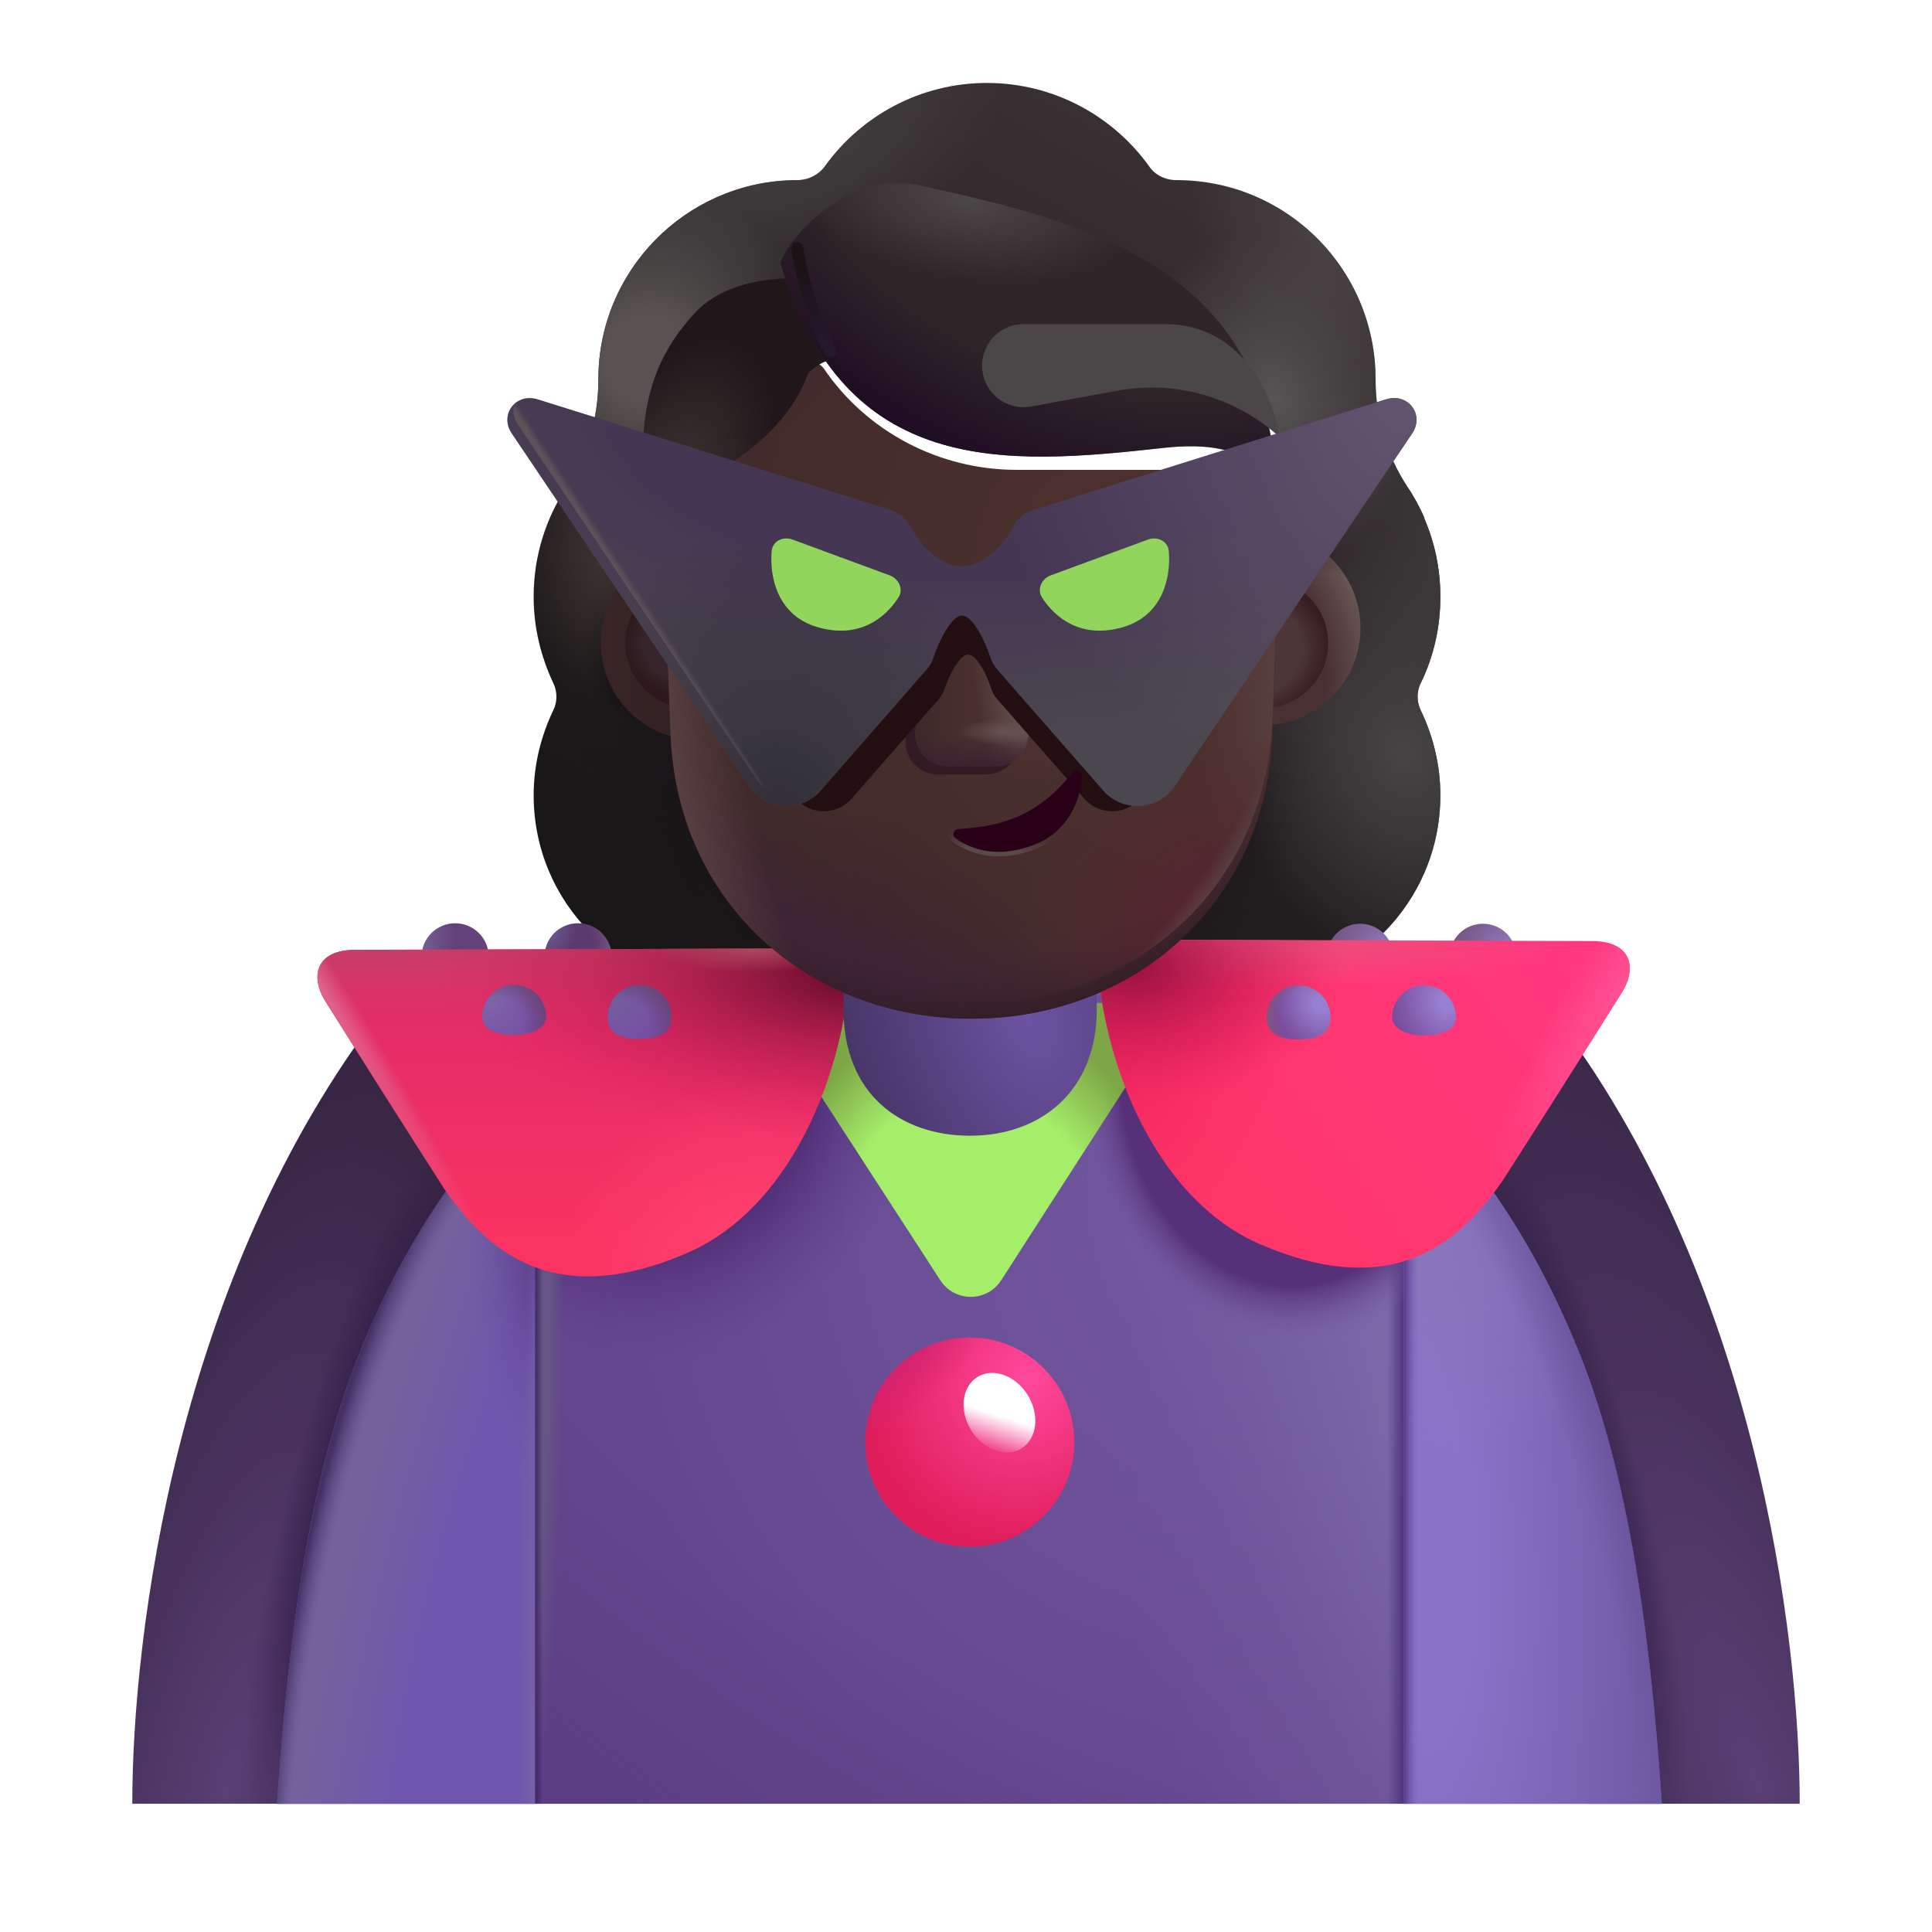 <svg width="32" height="32" viewBox="0 0 32 32" fill="none" xmlns="http://www.w3.org/2000/svg">
<g filter="url(#filter0_i_4002_999)">
<path fill-rule="evenodd" clip-rule="evenodd" d="M23.283 12.062C23.496 11.627 23.607 11.141 23.607 10.635C23.607 10.167 23.511 9.729 23.338 9.329H23.344C23.263 9.148 23.173 8.977 23.063 8.816L23.061 8.813C22.716 8.287 22.534 7.67 22.534 7.042V7.032C22.534 5.21 21.057 3.733 19.235 3.733C19.053 3.733 18.881 3.652 18.78 3.5C18.183 2.67 17.201 2.124 16.098 2.124C14.995 2.124 14.013 2.67 13.416 3.5C13.315 3.642 13.143 3.733 12.961 3.733C12.932 3.733 12.904 3.733 12.876 3.734C11.093 3.779 9.661 5.239 9.661 7.032V7.042C9.661 7.67 9.479 8.287 9.135 8.813L9.133 8.817C8.79 9.342 8.589 9.958 8.589 10.635C8.589 11.151 8.71 11.627 8.913 12.062C8.984 12.203 8.984 12.375 8.913 12.517C8.71 12.942 8.589 13.418 8.589 13.924C8.589 15.705 10.026 17.142 11.807 17.142H20.389C22.17 17.142 23.607 15.705 23.607 13.924C23.607 13.418 23.486 12.942 23.283 12.517C23.212 12.375 23.212 12.203 23.283 12.062ZM11.023 9.389H11.011L12.209 11.745C12.333 14.547 13.426 11.745 16.098 11.745C18.769 11.745 19.934 14.864 20.058 12.062L21.193 8.864C21.14 7.62 20.238 7.532 20.058 7.532H16.837C15.566 7.532 14.366 6.91 13.648 5.859C13.525 5.686 13.269 5.716 13.187 5.91L13.105 6.104C12.879 6.665 12.448 7.094 11.915 7.338C11.9 7.344 11.882 7.351 11.864 7.359C11.846 7.366 11.828 7.374 11.813 7.379C11.577 7.502 11.023 7.869 11.002 8.818L11.013 9.124L11.023 9.389Z" fill="url(#paint0_linear_4002_999)"/>
<path fill-rule="evenodd" clip-rule="evenodd" d="M23.283 12.062C23.496 11.627 23.607 11.141 23.607 10.635C23.607 10.167 23.511 9.729 23.338 9.329H23.344C23.263 9.148 23.173 8.977 23.063 8.816L23.061 8.813C22.716 8.287 22.534 7.67 22.534 7.042V7.032C22.534 5.21 21.057 3.733 19.235 3.733C19.053 3.733 18.881 3.652 18.78 3.5C18.183 2.67 17.201 2.124 16.098 2.124C14.995 2.124 14.013 2.67 13.416 3.5C13.315 3.642 13.143 3.733 12.961 3.733C12.932 3.733 12.904 3.733 12.876 3.734C11.093 3.779 9.661 5.239 9.661 7.032V7.042C9.661 7.67 9.479 8.287 9.135 8.813L9.133 8.817C8.79 9.342 8.589 9.958 8.589 10.635C8.589 11.151 8.71 11.627 8.913 12.062C8.984 12.203 8.984 12.375 8.913 12.517C8.71 12.942 8.589 13.418 8.589 13.924C8.589 15.705 10.026 17.142 11.807 17.142H20.389C22.17 17.142 23.607 15.705 23.607 13.924C23.607 13.418 23.486 12.942 23.283 12.517C23.212 12.375 23.212 12.203 23.283 12.062ZM11.023 9.389H11.011L12.209 11.745C12.333 14.547 13.426 11.745 16.098 11.745C18.769 11.745 19.934 14.864 20.058 12.062L21.193 8.864C21.14 7.62 20.238 7.532 20.058 7.532H16.837C15.566 7.532 14.366 6.91 13.648 5.859C13.525 5.686 13.269 5.716 13.187 5.91L13.105 6.104C12.879 6.665 12.448 7.094 11.915 7.338C11.9 7.344 11.882 7.351 11.864 7.359C11.846 7.366 11.828 7.374 11.813 7.379C11.577 7.502 11.023 7.869 11.002 8.818L11.013 9.124L11.023 9.389Z" fill="url(#paint1_radial_4002_999)"/>
<path fill-rule="evenodd" clip-rule="evenodd" d="M23.283 12.062C23.496 11.627 23.607 11.141 23.607 10.635C23.607 10.167 23.511 9.729 23.338 9.329H23.344C23.263 9.148 23.173 8.977 23.063 8.816L23.061 8.813C22.716 8.287 22.534 7.67 22.534 7.042V7.032C22.534 5.21 21.057 3.733 19.235 3.733C19.053 3.733 18.881 3.652 18.78 3.5C18.183 2.67 17.201 2.124 16.098 2.124C14.995 2.124 14.013 2.67 13.416 3.5C13.315 3.642 13.143 3.733 12.961 3.733C12.932 3.733 12.904 3.733 12.876 3.734C11.093 3.779 9.661 5.239 9.661 7.032V7.042C9.661 7.67 9.479 8.287 9.135 8.813L9.133 8.817C8.79 9.342 8.589 9.958 8.589 10.635C8.589 11.151 8.71 11.627 8.913 12.062C8.984 12.203 8.984 12.375 8.913 12.517C8.71 12.942 8.589 13.418 8.589 13.924C8.589 15.705 10.026 17.142 11.807 17.142H20.389C22.17 17.142 23.607 15.705 23.607 13.924C23.607 13.418 23.486 12.942 23.283 12.517C23.212 12.375 23.212 12.203 23.283 12.062ZM11.023 9.389H11.011L12.209 11.745C12.333 14.547 13.426 11.745 16.098 11.745C18.769 11.745 19.934 14.864 20.058 12.062L21.193 8.864C21.14 7.62 20.238 7.532 20.058 7.532H16.837C15.566 7.532 14.366 6.91 13.648 5.859C13.525 5.686 13.269 5.716 13.187 5.91L13.105 6.104C12.879 6.665 12.448 7.094 11.915 7.338C11.9 7.344 11.882 7.351 11.864 7.359C11.846 7.366 11.828 7.374 11.813 7.379C11.577 7.502 11.023 7.869 11.002 8.818L11.013 9.124L11.023 9.389Z" fill="url(#paint2_radial_4002_999)"/>
<path fill-rule="evenodd" clip-rule="evenodd" d="M23.283 12.062C23.496 11.627 23.607 11.141 23.607 10.635C23.607 10.167 23.511 9.729 23.338 9.329H23.344C23.263 9.148 23.173 8.977 23.063 8.816L23.061 8.813C22.716 8.287 22.534 7.67 22.534 7.042V7.032C22.534 5.21 21.057 3.733 19.235 3.733C19.053 3.733 18.881 3.652 18.78 3.5C18.183 2.67 17.201 2.124 16.098 2.124C14.995 2.124 14.013 2.67 13.416 3.5C13.315 3.642 13.143 3.733 12.961 3.733C12.932 3.733 12.904 3.733 12.876 3.734C11.093 3.779 9.661 5.239 9.661 7.032V7.042C9.661 7.67 9.479 8.287 9.135 8.813L9.133 8.817C8.79 9.342 8.589 9.958 8.589 10.635C8.589 11.151 8.71 11.627 8.913 12.062C8.984 12.203 8.984 12.375 8.913 12.517C8.71 12.942 8.589 13.418 8.589 13.924C8.589 15.705 10.026 17.142 11.807 17.142H20.389C22.17 17.142 23.607 15.705 23.607 13.924C23.607 13.418 23.486 12.942 23.283 12.517C23.212 12.375 23.212 12.203 23.283 12.062ZM11.023 9.389H11.011L12.209 11.745C12.333 14.547 13.426 11.745 16.098 11.745C18.769 11.745 19.934 14.864 20.058 12.062L21.193 8.864C21.14 7.62 20.238 7.532 20.058 7.532H16.837C15.566 7.532 14.366 6.91 13.648 5.859C13.525 5.686 13.269 5.716 13.187 5.91L13.105 6.104C12.879 6.665 12.448 7.094 11.915 7.338C11.9 7.344 11.882 7.351 11.864 7.359C11.846 7.366 11.828 7.374 11.813 7.379C11.577 7.502 11.023 7.869 11.002 8.818L11.013 9.124L11.023 9.389Z" fill="url(#paint3_radial_4002_999)"/>
<path fill-rule="evenodd" clip-rule="evenodd" d="M23.283 12.062C23.496 11.627 23.607 11.141 23.607 10.635C23.607 10.167 23.511 9.729 23.338 9.329H23.344C23.263 9.148 23.173 8.977 23.063 8.816L23.061 8.813C22.716 8.287 22.534 7.67 22.534 7.042V7.032C22.534 5.21 21.057 3.733 19.235 3.733C19.053 3.733 18.881 3.652 18.78 3.5C18.183 2.67 17.201 2.124 16.098 2.124C14.995 2.124 14.013 2.67 13.416 3.5C13.315 3.642 13.143 3.733 12.961 3.733C12.932 3.733 12.904 3.733 12.876 3.734C11.093 3.779 9.661 5.239 9.661 7.032V7.042C9.661 7.67 9.479 8.287 9.135 8.813L9.133 8.817C8.79 9.342 8.589 9.958 8.589 10.635C8.589 11.151 8.71 11.627 8.913 12.062C8.984 12.203 8.984 12.375 8.913 12.517C8.71 12.942 8.589 13.418 8.589 13.924C8.589 15.705 10.026 17.142 11.807 17.142H20.389C22.17 17.142 23.607 15.705 23.607 13.924C23.607 13.418 23.486 12.942 23.283 12.517C23.212 12.375 23.212 12.203 23.283 12.062ZM11.023 9.389H11.011L12.209 11.745C12.333 14.547 13.426 11.745 16.098 11.745C18.769 11.745 19.934 14.864 20.058 12.062L21.193 8.864C21.14 7.62 20.238 7.532 20.058 7.532H16.837C15.566 7.532 14.366 6.91 13.648 5.859C13.525 5.686 13.269 5.716 13.187 5.91L13.105 6.104C12.879 6.665 12.448 7.094 11.915 7.338C11.9 7.344 11.882 7.351 11.864 7.359C11.846 7.366 11.828 7.374 11.813 7.379C11.577 7.502 11.023 7.869 11.002 8.818L11.013 9.124L11.023 9.389Z" fill="url(#paint4_radial_4002_999)"/>
<path fill-rule="evenodd" clip-rule="evenodd" d="M23.283 12.062C23.496 11.627 23.607 11.141 23.607 10.635C23.607 10.167 23.511 9.729 23.338 9.329H23.344C23.263 9.148 23.173 8.977 23.063 8.816L23.061 8.813C22.716 8.287 22.534 7.67 22.534 7.042V7.032C22.534 5.21 21.057 3.733 19.235 3.733C19.053 3.733 18.881 3.652 18.78 3.5C18.183 2.67 17.201 2.124 16.098 2.124C14.995 2.124 14.013 2.67 13.416 3.5C13.315 3.642 13.143 3.733 12.961 3.733C12.932 3.733 12.904 3.733 12.876 3.734C11.093 3.779 9.661 5.239 9.661 7.032V7.042C9.661 7.67 9.479 8.287 9.135 8.813L9.133 8.817C8.79 9.342 8.589 9.958 8.589 10.635C8.589 11.151 8.71 11.627 8.913 12.062C8.984 12.203 8.984 12.375 8.913 12.517C8.71 12.942 8.589 13.418 8.589 13.924C8.589 15.705 10.026 17.142 11.807 17.142H20.389C22.17 17.142 23.607 15.705 23.607 13.924C23.607 13.418 23.486 12.942 23.283 12.517C23.212 12.375 23.212 12.203 23.283 12.062ZM11.023 9.389H11.011L12.209 11.745C12.333 14.547 13.426 11.745 16.098 11.745C18.769 11.745 19.934 14.864 20.058 12.062L21.193 8.864C21.14 7.62 20.238 7.532 20.058 7.532H16.837C15.566 7.532 14.366 6.91 13.648 5.859C13.525 5.686 13.269 5.716 13.187 5.91L13.105 6.104C12.879 6.665 12.448 7.094 11.915 7.338C11.9 7.344 11.882 7.351 11.864 7.359C11.846 7.366 11.828 7.374 11.813 7.379C11.577 7.502 11.023 7.869 11.002 8.818L11.013 9.124L11.023 9.389Z" fill="url(#paint5_radial_4002_999)"/>
<path fill-rule="evenodd" clip-rule="evenodd" d="M23.283 12.062C23.496 11.627 23.607 11.141 23.607 10.635C23.607 10.167 23.511 9.729 23.338 9.329H23.344C23.263 9.148 23.173 8.977 23.063 8.816L23.061 8.813C22.716 8.287 22.534 7.67 22.534 7.042V7.032C22.534 5.21 21.057 3.733 19.235 3.733C19.053 3.733 18.881 3.652 18.78 3.5C18.183 2.67 17.201 2.124 16.098 2.124C14.995 2.124 14.013 2.67 13.416 3.5C13.315 3.642 13.143 3.733 12.961 3.733C12.932 3.733 12.904 3.733 12.876 3.734C11.093 3.779 9.661 5.239 9.661 7.032V7.042C9.661 7.67 9.479 8.287 9.135 8.813L9.133 8.817C8.79 9.342 8.589 9.958 8.589 10.635C8.589 11.151 8.71 11.627 8.913 12.062C8.984 12.203 8.984 12.375 8.913 12.517C8.71 12.942 8.589 13.418 8.589 13.924C8.589 15.705 10.026 17.142 11.807 17.142H20.389C22.17 17.142 23.607 15.705 23.607 13.924C23.607 13.418 23.486 12.942 23.283 12.517C23.212 12.375 23.212 12.203 23.283 12.062ZM11.023 9.389H11.011L12.209 11.745C12.333 14.547 13.426 11.745 16.098 11.745C18.769 11.745 19.934 14.864 20.058 12.062L21.193 8.864C21.14 7.62 20.238 7.532 20.058 7.532H16.837C15.566 7.532 14.366 6.91 13.648 5.859C13.525 5.686 13.269 5.716 13.187 5.91L13.105 6.104C12.879 6.665 12.448 7.094 11.915 7.338C11.9 7.344 11.882 7.351 11.864 7.359C11.846 7.366 11.828 7.374 11.813 7.379C11.577 7.502 11.023 7.869 11.002 8.818L11.013 9.124L11.023 9.389Z" fill="url(#paint6_radial_4002_999)"/>
<path fill-rule="evenodd" clip-rule="evenodd" d="M23.283 12.062C23.496 11.627 23.607 11.141 23.607 10.635C23.607 10.167 23.511 9.729 23.338 9.329H23.344C23.263 9.148 23.173 8.977 23.063 8.816L23.061 8.813C22.716 8.287 22.534 7.67 22.534 7.042V7.032C22.534 5.21 21.057 3.733 19.235 3.733C19.053 3.733 18.881 3.652 18.78 3.5C18.183 2.67 17.201 2.124 16.098 2.124C14.995 2.124 14.013 2.67 13.416 3.5C13.315 3.642 13.143 3.733 12.961 3.733C12.932 3.733 12.904 3.733 12.876 3.734C11.093 3.779 9.661 5.239 9.661 7.032V7.042C9.661 7.67 9.479 8.287 9.135 8.813L9.133 8.817C8.79 9.342 8.589 9.958 8.589 10.635C8.589 11.151 8.71 11.627 8.913 12.062C8.984 12.203 8.984 12.375 8.913 12.517C8.71 12.942 8.589 13.418 8.589 13.924C8.589 15.705 10.026 17.142 11.807 17.142H20.389C22.17 17.142 23.607 15.705 23.607 13.924C23.607 13.418 23.486 12.942 23.283 12.517C23.212 12.375 23.212 12.203 23.283 12.062ZM11.023 9.389H11.011L12.209 11.745C12.333 14.547 13.426 11.745 16.098 11.745C18.769 11.745 19.934 14.864 20.058 12.062L21.193 8.864C21.14 7.62 20.238 7.532 20.058 7.532H16.837C15.566 7.532 14.366 6.91 13.648 5.859C13.525 5.686 13.269 5.716 13.187 5.91L13.105 6.104C12.879 6.665 12.448 7.094 11.915 7.338C11.9 7.344 11.882 7.351 11.864 7.359C11.846 7.366 11.828 7.374 11.813 7.379C11.577 7.502 11.023 7.869 11.002 8.818L11.013 9.124L11.023 9.389Z" fill="url(#paint7_radial_4002_999)"/>
<path fill-rule="evenodd" clip-rule="evenodd" d="M23.283 12.062C23.496 11.627 23.607 11.141 23.607 10.635C23.607 10.167 23.511 9.729 23.338 9.329H23.344C23.263 9.148 23.173 8.977 23.063 8.816L23.061 8.813C22.716 8.287 22.534 7.67 22.534 7.042V7.032C22.534 5.21 21.057 3.733 19.235 3.733C19.053 3.733 18.881 3.652 18.78 3.5C18.183 2.67 17.201 2.124 16.098 2.124C14.995 2.124 14.013 2.67 13.416 3.5C13.315 3.642 13.143 3.733 12.961 3.733C12.932 3.733 12.904 3.733 12.876 3.734C11.093 3.779 9.661 5.239 9.661 7.032V7.042C9.661 7.67 9.479 8.287 9.135 8.813L9.133 8.817C8.79 9.342 8.589 9.958 8.589 10.635C8.589 11.151 8.71 11.627 8.913 12.062C8.984 12.203 8.984 12.375 8.913 12.517C8.71 12.942 8.589 13.418 8.589 13.924C8.589 15.705 10.026 17.142 11.807 17.142H20.389C22.17 17.142 23.607 15.705 23.607 13.924C23.607 13.418 23.486 12.942 23.283 12.517C23.212 12.375 23.212 12.203 23.283 12.062ZM11.023 9.389H11.011L12.209 11.745C12.333 14.547 13.426 11.745 16.098 11.745C18.769 11.745 19.934 14.864 20.058 12.062L21.193 8.864C21.14 7.62 20.238 7.532 20.058 7.532H16.837C15.566 7.532 14.366 6.91 13.648 5.859C13.525 5.686 13.269 5.716 13.187 5.91L13.105 6.104C12.879 6.665 12.448 7.094 11.915 7.338C11.9 7.344 11.882 7.351 11.864 7.359C11.846 7.366 11.828 7.374 11.813 7.379C11.577 7.502 11.023 7.869 11.002 8.818L11.013 9.124L11.023 9.389Z" fill="url(#paint8_radial_4002_999)"/>
<path fill-rule="evenodd" clip-rule="evenodd" d="M23.283 12.062C23.496 11.627 23.607 11.141 23.607 10.635C23.607 10.167 23.511 9.729 23.338 9.329H23.344C23.263 9.148 23.173 8.977 23.063 8.816L23.061 8.813C22.716 8.287 22.534 7.67 22.534 7.042V7.032C22.534 5.21 21.057 3.733 19.235 3.733C19.053 3.733 18.881 3.652 18.78 3.5C18.183 2.67 17.201 2.124 16.098 2.124C14.995 2.124 14.013 2.67 13.416 3.5C13.315 3.642 13.143 3.733 12.961 3.733C12.932 3.733 12.904 3.733 12.876 3.734C11.093 3.779 9.661 5.239 9.661 7.032V7.042C9.661 7.67 9.479 8.287 9.135 8.813L9.133 8.817C8.79 9.342 8.589 9.958 8.589 10.635C8.589 11.151 8.71 11.627 8.913 12.062C8.984 12.203 8.984 12.375 8.913 12.517C8.71 12.942 8.589 13.418 8.589 13.924C8.589 15.705 10.026 17.142 11.807 17.142H20.389C22.17 17.142 23.607 15.705 23.607 13.924C23.607 13.418 23.486 12.942 23.283 12.517C23.212 12.375 23.212 12.203 23.283 12.062ZM11.023 9.389H11.011L12.209 11.745C12.333 14.547 13.426 11.745 16.098 11.745C18.769 11.745 19.934 14.864 20.058 12.062L21.193 8.864C21.14 7.62 20.238 7.532 20.058 7.532H16.837C15.566 7.532 14.366 6.91 13.648 5.859C13.525 5.686 13.269 5.716 13.187 5.91L13.105 6.104C12.879 6.665 12.448 7.094 11.915 7.338C11.9 7.344 11.882 7.351 11.864 7.359C11.846 7.366 11.828 7.374 11.813 7.379C11.577 7.502 11.023 7.869 11.002 8.818L11.013 9.124L11.023 9.389Z" fill="url(#paint9_radial_4002_999)"/>
<path fill-rule="evenodd" clip-rule="evenodd" d="M23.283 12.062C23.496 11.627 23.607 11.141 23.607 10.635C23.607 10.167 23.511 9.729 23.338 9.329H23.344C23.263 9.148 23.173 8.977 23.063 8.816L23.061 8.813C22.716 8.287 22.534 7.67 22.534 7.042V7.032C22.534 5.21 21.057 3.733 19.235 3.733C19.053 3.733 18.881 3.652 18.78 3.5C18.183 2.67 17.201 2.124 16.098 2.124C14.995 2.124 14.013 2.67 13.416 3.5C13.315 3.642 13.143 3.733 12.961 3.733C12.932 3.733 12.904 3.733 12.876 3.734C11.093 3.779 9.661 5.239 9.661 7.032V7.042C9.661 7.67 9.479 8.287 9.135 8.813L9.133 8.817C8.79 9.342 8.589 9.958 8.589 10.635C8.589 11.151 8.71 11.627 8.913 12.062C8.984 12.203 8.984 12.375 8.913 12.517C8.71 12.942 8.589 13.418 8.589 13.924C8.589 15.705 10.026 17.142 11.807 17.142H20.389C22.17 17.142 23.607 15.705 23.607 13.924C23.607 13.418 23.486 12.942 23.283 12.517C23.212 12.375 23.212 12.203 23.283 12.062ZM11.023 9.389H11.011L12.209 11.745C12.333 14.547 13.426 11.745 16.098 11.745C18.769 11.745 19.934 14.864 20.058 12.062L21.193 8.864C21.14 7.62 20.238 7.532 20.058 7.532H16.837C15.566 7.532 14.366 6.91 13.648 5.859C13.525 5.686 13.269 5.716 13.187 5.91L13.105 6.104C12.879 6.665 12.448 7.094 11.915 7.338C11.9 7.344 11.882 7.351 11.864 7.359C11.846 7.366 11.828 7.374 11.813 7.379C11.577 7.502 11.023 7.869 11.002 8.818L11.013 9.124L11.023 9.389Z" fill="url(#paint10_radial_4002_999)"/>
<path fill-rule="evenodd" clip-rule="evenodd" d="M23.283 12.062C23.496 11.627 23.607 11.141 23.607 10.635C23.607 10.167 23.511 9.729 23.338 9.329H23.344C23.263 9.148 23.173 8.977 23.063 8.816L23.061 8.813C22.716 8.287 22.534 7.67 22.534 7.042V7.032C22.534 5.21 21.057 3.733 19.235 3.733C19.053 3.733 18.881 3.652 18.78 3.5C18.183 2.67 17.201 2.124 16.098 2.124C14.995 2.124 14.013 2.67 13.416 3.5C13.315 3.642 13.143 3.733 12.961 3.733C12.932 3.733 12.904 3.733 12.876 3.734C11.093 3.779 9.661 5.239 9.661 7.032V7.042C9.661 7.67 9.479 8.287 9.135 8.813L9.133 8.817C8.79 9.342 8.589 9.958 8.589 10.635C8.589 11.151 8.71 11.627 8.913 12.062C8.984 12.203 8.984 12.375 8.913 12.517C8.71 12.942 8.589 13.418 8.589 13.924C8.589 15.705 10.026 17.142 11.807 17.142H20.389C22.17 17.142 23.607 15.705 23.607 13.924C23.607 13.418 23.486 12.942 23.283 12.517C23.212 12.375 23.212 12.203 23.283 12.062ZM11.023 9.389H11.011L12.209 11.745C12.333 14.547 13.426 11.745 16.098 11.745C18.769 11.745 19.934 14.864 20.058 12.062L21.193 8.864C21.14 7.62 20.238 7.532 20.058 7.532H16.837C15.566 7.532 14.366 6.91 13.648 5.859C13.525 5.686 13.269 5.716 13.187 5.91L13.105 6.104C12.879 6.665 12.448 7.094 11.915 7.338C11.9 7.344 11.882 7.351 11.864 7.359C11.846 7.366 11.828 7.374 11.813 7.379C11.577 7.502 11.023 7.869 11.002 8.818L11.013 9.124L11.023 9.389Z" fill="url(#paint11_radial_4002_999)"/>
</g>
<g filter="url(#filter1_i_4002_999)">
<path d="M1.991 29.876H5.522L9.772 21.126L6.124 16.728C2.709 21.165 1.991 27.111 1.991 29.876Z" fill="url(#paint12_radial_4002_999)"/>
<path d="M1.991 29.876H5.522L9.772 21.126L6.124 16.728C2.709 21.165 1.991 27.111 1.991 29.876Z" fill="url(#paint13_radial_4002_999)"/>
</g>
<g filter="url(#filter2_i_4002_999)">
<path d="M30.009 29.876H26.478L22.228 21.126L25.877 16.728C29.291 21.165 30.009 27.111 30.009 29.876Z" fill="url(#paint14_radial_4002_999)"/>
<path d="M30.009 29.876H26.478L22.228 21.126L25.877 16.728C29.291 21.165 30.009 27.111 30.009 29.876Z" fill="url(#paint15_radial_4002_999)"/>
</g>
<path d="M4.588 29.876H27.525C27.32 26.807 26.92 24.263 26.119 22.313C23.675 16.358 18.96 15.688 16.057 15.829C13.153 15.688 8.439 16.358 5.994 22.313C5.193 24.263 4.793 26.807 4.588 29.876Z" fill="url(#paint16_radial_4002_999)"/>
<path d="M4.588 29.876H27.525C27.32 26.807 26.92 24.263 26.119 22.313C23.675 16.358 18.96 15.688 16.057 15.829C13.153 15.688 8.439 16.358 5.994 22.313C5.193 24.263 4.793 26.807 4.588 29.876Z" fill="url(#paint17_radial_4002_999)"/>
<path d="M4.588 29.876H27.525C27.32 26.807 26.92 24.263 26.119 22.313C23.675 16.358 18.96 15.688 16.057 15.829C13.153 15.688 8.439 16.358 5.994 22.313C5.193 24.263 4.793 26.807 4.588 29.876Z" fill="url(#paint18_radial_4002_999)"/>
<path d="M4.588 29.876H27.525C27.32 26.807 26.92 24.263 26.119 22.313C23.675 16.358 18.96 15.688 16.057 15.829C13.153 15.688 8.439 16.358 5.994 22.313C5.193 24.263 4.793 26.807 4.588 29.876Z" fill="url(#paint19_linear_4002_999)"/>
<path d="M4.588 29.876H27.525C27.32 26.807 26.92 24.263 26.119 22.313C23.675 16.358 18.96 15.688 16.057 15.829C13.153 15.688 8.439 16.358 5.994 22.313C5.193 24.263 4.793 26.807 4.588 29.876Z" fill="url(#paint20_radial_4002_999)"/>
<path d="M4.588 29.876H27.525C27.32 26.807 26.92 24.263 26.119 22.313C23.675 16.358 18.96 15.688 16.057 15.829C13.153 15.688 8.439 16.358 5.994 22.313C5.193 24.263 4.793 26.807 4.588 29.876Z" fill="url(#paint21_radial_4002_999)"/>
<path d="M4.588 29.876H27.525C27.32 26.807 26.92 24.263 26.119 22.313C23.675 16.358 18.96 15.688 16.057 15.829C13.153 15.688 8.439 16.358 5.994 22.313C5.193 24.263 4.793 26.807 4.588 29.876Z" fill="url(#paint22_radial_4002_999)"/>
<path d="M4.588 29.876H27.525C27.32 26.807 26.92 24.263 26.119 22.313C23.675 16.358 18.96 15.688 16.057 15.829C13.153 15.688 8.439 16.358 5.994 22.313C5.193 24.263 4.793 26.807 4.588 29.876Z" fill="url(#paint23_linear_4002_999)"/>
<path d="M23.252 18.033V29.876H27.525C27.32 26.807 26.92 24.263 26.119 22.313C25.347 20.432 24.349 19.045 23.252 18.033Z" fill="url(#paint24_radial_4002_999)"/>
<path d="M23.252 18.033V29.876H27.525C27.32 26.807 26.92 24.263 26.119 22.313C25.347 20.432 24.349 19.045 23.252 18.033Z" fill="url(#paint25_radial_4002_999)"/>
<path d="M23.252 18.033V29.876H27.525C27.32 26.807 26.92 24.263 26.119 22.313C25.347 20.432 24.349 19.045 23.252 18.033Z" fill="url(#paint26_radial_4002_999)"/>
<path d="M23.252 18.033V29.876H27.525C27.32 26.807 26.92 24.263 26.119 22.313C25.347 20.432 24.349 19.045 23.252 18.033Z" fill="url(#paint27_linear_4002_999)"/>
<path d="M8.861 18.033V29.876H4.588C4.793 26.807 5.193 24.263 5.994 22.313C6.766 20.432 7.765 19.045 8.861 18.033Z" fill="url(#paint28_radial_4002_999)"/>
<path d="M8.861 18.033V29.876H4.588C4.793 26.807 5.193 24.263 5.994 22.313C6.766 20.432 7.765 19.045 8.861 18.033Z" fill="url(#paint29_radial_4002_999)"/>
<path d="M8.861 18.033V29.876H4.588C4.793 26.807 5.193 24.263 5.994 22.313C6.766 20.432 7.765 19.045 8.861 18.033Z" fill="url(#paint30_radial_4002_999)"/>
<path d="M8.861 18.033V29.876H4.588C4.793 26.807 5.193 24.263 5.994 22.313C6.766 20.432 7.765 19.045 8.861 18.033Z" fill="url(#paint31_radial_4002_999)"/>
<path d="M15.575 21.206L12.596 16.611H19.541L16.583 21.205C16.347 21.571 15.812 21.572 15.575 21.206Z" fill="url(#paint32_radial_4002_999)"/>
<path d="M23.082 15.855C23.082 16.076 22.834 16.171 22.527 16.171C22.221 16.171 21.972 16.052 21.972 15.855C21.972 15.549 22.221 15.3 22.527 15.3C22.834 15.3 23.082 15.549 23.082 15.855Z" fill="url(#paint33_radial_4002_999)"/>
<path d="M25.118 15.855C25.118 16.076 24.869 16.171 24.562 16.171C24.256 16.171 24.007 16.052 24.007 15.855C24.007 15.549 24.256 15.3 24.562 15.3C24.869 15.3 25.118 15.549 25.118 15.855Z" fill="url(#paint34_radial_4002_999)"/>
<g filter="url(#filter3_i_4002_999)">
<path d="M24.635 19.81C23.885 20.892 22.779 21.786 20.627 20.861C18.791 20.072 17.916 17.592 17.916 15.814L26.119 15.837C26.771 15.837 26.871 16.279 26.611 16.693C25.965 17.723 25.092 19.098 24.635 19.81Z" fill="url(#paint35_linear_4002_999)"/>
<path d="M24.635 19.81C23.885 20.892 22.779 21.786 20.627 20.861C18.791 20.072 17.916 17.592 17.916 15.814L26.119 15.837C26.771 15.837 26.871 16.279 26.611 16.693C25.965 17.723 25.092 19.098 24.635 19.81Z" fill="url(#paint36_radial_4002_999)"/>
<path d="M24.635 19.81C23.885 20.892 22.779 21.786 20.627 20.861C18.791 20.072 17.916 17.592 17.916 15.814L26.119 15.837C26.771 15.837 26.871 16.279 26.611 16.693C25.965 17.723 25.092 19.098 24.635 19.81Z" fill="url(#paint37_radial_4002_999)"/>
<path d="M24.635 19.81C23.885 20.892 22.779 21.786 20.627 20.861C18.791 20.072 17.916 17.592 17.916 15.814L26.119 15.837C26.771 15.837 26.871 16.279 26.611 16.693C25.965 17.723 25.092 19.098 24.635 19.81Z" fill="url(#paint38_radial_4002_999)"/>
<path d="M24.635 19.81C23.885 20.892 22.779 21.786 20.627 20.861C18.791 20.072 17.916 17.592 17.916 15.814L26.119 15.837C26.771 15.837 26.871 16.279 26.611 16.693C25.965 17.723 25.092 19.098 24.635 19.81Z" fill="url(#paint39_radial_4002_999)"/>
</g>
<path d="M9.02 15.847C9.02 16.069 9.268 16.163 9.575 16.163C9.881 16.163 10.13 16.044 10.13 15.847C10.13 15.541 9.881 15.292 9.575 15.292C9.268 15.292 9.02 15.541 9.02 15.847Z" fill="#5C396F"/>
<path d="M9.02 15.847C9.02 16.069 9.268 16.163 9.575 16.163C9.881 16.163 10.13 16.044 10.13 15.847C10.13 15.541 9.881 15.292 9.575 15.292C9.268 15.292 9.02 15.541 9.02 15.847Z" fill="url(#paint40_radial_4002_999)"/>
<path d="M9.02 15.847C9.02 16.069 9.268 16.163 9.575 16.163C9.881 16.163 10.13 16.044 10.13 15.847C10.13 15.541 9.881 15.292 9.575 15.292C9.268 15.292 9.02 15.541 9.02 15.847Z" fill="url(#paint41_radial_4002_999)"/>
<path d="M6.984 15.847C6.984 16.069 7.233 16.163 7.54 16.163C7.846 16.163 8.095 16.044 8.095 15.847C8.095 15.541 7.846 15.292 7.54 15.292C7.233 15.292 6.984 15.541 6.984 15.847Z" fill="#64417A"/>
<path d="M6.984 15.847C6.984 16.069 7.233 16.163 7.54 16.163C7.846 16.163 8.095 16.044 8.095 15.847C8.095 15.541 7.846 15.292 7.54 15.292C7.233 15.292 6.984 15.541 6.984 15.847Z" fill="url(#paint42_radial_4002_999)"/>
<g filter="url(#filter4_i_4002_999)">
<path d="M7.467 19.804C8.217 20.886 9.323 21.78 11.475 20.855C13.311 20.066 14.186 17.586 14.186 15.808L5.983 15.832C5.331 15.832 5.231 16.273 5.491 16.687C6.137 17.717 7.01 19.093 7.467 19.804Z" fill="url(#paint43_linear_4002_999)"/>
<path d="M7.467 19.804C8.217 20.886 9.323 21.78 11.475 20.855C13.311 20.066 14.186 17.586 14.186 15.808L5.983 15.832C5.331 15.832 5.231 16.273 5.491 16.687C6.137 17.717 7.01 19.093 7.467 19.804Z" fill="url(#paint44_linear_4002_999)"/>
<path d="M7.467 19.804C8.217 20.886 9.323 21.78 11.475 20.855C13.311 20.066 14.186 17.586 14.186 15.808L5.983 15.832C5.331 15.832 5.231 16.273 5.491 16.687C6.137 17.717 7.01 19.093 7.467 19.804Z" fill="url(#paint45_radial_4002_999)"/>
<path d="M7.467 19.804C8.217 20.886 9.323 21.78 11.475 20.855C13.311 20.066 14.186 17.586 14.186 15.808L5.983 15.832C5.331 15.832 5.231 16.273 5.491 16.687C6.137 17.717 7.01 19.093 7.467 19.804Z" fill="url(#paint46_radial_4002_999)"/>
<path d="M7.467 19.804C8.217 20.886 9.323 21.78 11.475 20.855C13.311 20.066 14.186 17.586 14.186 15.808L5.983 15.832C5.331 15.832 5.231 16.273 5.491 16.687C6.137 17.717 7.01 19.093 7.467 19.804Z" fill="url(#paint47_radial_4002_999)"/>
<path d="M7.467 19.804C8.217 20.886 9.323 21.78 11.475 20.855C13.311 20.066 14.186 17.586 14.186 15.808L5.983 15.832C5.331 15.832 5.231 16.273 5.491 16.687C6.137 17.717 7.01 19.093 7.467 19.804Z" fill="url(#paint48_radial_4002_999)"/>
</g>
<g filter="url(#filter5_i_4002_999)">
<path d="M13.971 14.966C13.971 13.807 14.91 12.868 16.068 12.868C17.227 12.868 18.166 13.807 18.166 14.966V16.513C18.166 17.884 17.227 18.611 16.068 18.611C14.91 18.611 13.971 17.915 13.971 16.513V14.966Z" fill="url(#paint49_radial_4002_999)"/>
</g>
<path d="M22.037 16.849C22.037 17.141 21.8 17.216 21.508 17.216C21.215 17.216 20.979 17.141 20.979 16.849C20.979 16.557 21.215 16.32 21.508 16.32C21.8 16.32 22.037 16.557 22.037 16.849Z" fill="url(#paint50_radial_4002_999)"/>
<path d="M22.037 16.849C22.037 17.141 21.8 17.216 21.508 17.216C21.215 17.216 20.979 17.141 20.979 16.849C20.979 16.557 21.215 16.32 21.508 16.32C21.8 16.32 22.037 16.557 22.037 16.849Z" fill="url(#paint51_radial_4002_999)"/>
<path d="M24.115 16.849C24.115 17.06 23.878 17.15 23.586 17.15C23.294 17.15 23.057 17.036 23.057 16.849C23.057 16.557 23.294 16.32 23.586 16.32C23.878 16.32 24.115 16.557 24.115 16.849Z" fill="url(#paint52_radial_4002_999)"/>
<path d="M7.987 16.841C7.987 17.052 8.224 17.142 8.516 17.142C8.808 17.142 9.045 17.029 9.045 16.841C9.045 16.549 8.808 16.312 8.516 16.312C8.224 16.312 7.987 16.549 7.987 16.841Z" fill="url(#paint53_radial_4002_999)"/>
<path d="M7.987 16.841C7.987 17.052 8.224 17.142 8.516 17.142C8.808 17.142 9.045 17.029 9.045 16.841C9.045 16.549 8.808 16.312 8.516 16.312C8.224 16.312 7.987 16.549 7.987 16.841Z" fill="url(#paint54_radial_4002_999)"/>
<path d="M10.065 16.841C10.065 17.133 10.302 17.208 10.594 17.208C10.887 17.208 11.123 17.133 11.123 16.841C11.123 16.549 10.887 16.312 10.594 16.312C10.302 16.312 10.065 16.549 10.065 16.841Z" fill="url(#paint55_radial_4002_999)"/>
<path d="M10.065 16.841C10.065 17.133 10.302 17.208 10.594 17.208C10.887 17.208 11.123 17.133 11.123 16.841C11.123 16.549 10.887 16.312 10.594 16.312C10.302 16.312 10.065 16.549 10.065 16.841Z" fill="url(#paint56_radial_4002_999)"/>
<g filter="url(#filter6_i_4002_999)">
<circle cx="16.062" cy="23.886" r="1.732" fill="url(#paint57_radial_4002_999)"/>
<circle cx="16.062" cy="23.886" r="1.732" fill="url(#paint58_radial_4002_999)"/>
</g>
<ellipse cx="16.554" cy="23.399" rx="0.552" ry="0.695" transform="rotate(-31.445 16.554 23.399)" fill="url(#paint59_linear_4002_999)"/>
<path d="M16.453 15.432C16.703 15.442 16.963 15.462 17.223 15.482C16.963 15.462 16.713 15.442 16.453 15.432Z" fill="url(#paint60_linear_4002_999)"/>
<path d="M16.123 15.432C16.113 15.432 16.103 15.432 16.083 15.432C16.183 15.432 16.273 15.432 16.373 15.442C16.293 15.432 16.203 15.432 16.123 15.432Z" fill="url(#paint61_linear_4002_999)"/>
<g filter="url(#filter7_i_4002_999)">
<path d="M11.412 12.261C12.301 12.261 13.021 11.541 13.021 10.652C13.021 9.763 12.301 9.043 11.412 9.043C10.524 9.043 9.803 9.763 9.803 10.652C9.803 11.541 10.524 12.261 11.412 12.261Z" fill="url(#paint62_linear_4002_999)"/>
</g>
<g filter="url(#filter8_i_4002_999)">
<path d="M20.925 12.261C21.814 12.261 22.534 11.541 22.534 10.652C22.534 9.763 21.814 9.043 20.925 9.043C20.037 9.043 19.316 9.763 19.316 10.652C19.316 11.541 20.037 12.261 20.925 12.261Z" fill="url(#paint63_radial_4002_999)"/>
<path d="M20.925 12.261C21.814 12.261 22.534 11.541 22.534 10.652C22.534 9.763 21.814 9.043 20.925 9.043C20.037 9.043 19.316 9.763 19.316 10.652C19.316 11.541 20.037 12.261 20.925 12.261Z" fill="url(#paint64_radial_4002_999)"/>
</g>
<g filter="url(#filter9_f_4002_999)">
<path d="M20.925 11.726C21.518 11.726 21.999 11.245 21.999 10.652C21.999 10.059 21.518 9.578 20.925 9.578C20.332 9.578 19.851 10.059 19.851 10.652C19.851 11.245 20.332 11.726 20.925 11.726Z" fill="#4C3637"/>
<path d="M20.925 11.726C21.518 11.726 21.999 11.245 21.999 10.652C21.999 10.059 21.518 9.578 20.925 9.578C20.332 9.578 19.851 10.059 19.851 10.652C19.851 11.245 20.332 11.726 20.925 11.726Z" fill="url(#paint65_radial_4002_999)"/>
</g>
<g filter="url(#filter10_f_4002_999)">
<path d="M11.431 11.726C12.025 11.726 12.506 11.245 12.506 10.652C12.506 10.059 12.025 9.578 11.431 9.578C10.838 9.578 10.357 10.059 10.357 10.652C10.357 11.245 10.838 11.726 11.431 11.726Z" fill="#35252B"/>
<path d="M11.431 11.726C12.025 11.726 12.506 11.245 12.506 10.652C12.506 10.059 12.025 9.578 11.431 9.578C10.838 9.578 10.357 10.059 10.357 10.652C10.357 11.245 10.838 11.726 11.431 11.726Z" fill="url(#paint66_radial_4002_999)"/>
</g>
<g filter="url(#filter11_i_4002_999)">
<path d="M11.011 9.389H11.023L11.013 9.124L11.003 8.818C11.023 7.869 11.577 7.502 11.813 7.379C11.828 7.374 11.846 7.366 11.864 7.359C11.882 7.351 11.9 7.343 11.915 7.338C12.449 7.094 12.879 6.665 13.105 6.104L13.187 5.91C13.269 5.716 13.525 5.686 13.648 5.859C14.366 6.91 15.566 7.532 16.838 7.532H20.058C20.238 7.532 21.14 7.62 21.194 8.864L21.075 11.938C20.951 14.74 18.763 16.622 16.092 16.622C13.42 16.622 11.232 14.74 11.108 11.938L11.011 9.389Z" fill="url(#paint67_radial_4002_999)"/>
<path d="M11.011 9.389H11.023L11.013 9.124L11.003 8.818C11.023 7.869 11.577 7.502 11.813 7.379C11.828 7.374 11.846 7.366 11.864 7.359C11.882 7.351 11.9 7.343 11.915 7.338C12.449 7.094 12.879 6.665 13.105 6.104L13.187 5.91C13.269 5.716 13.525 5.686 13.648 5.859C14.366 6.91 15.566 7.532 16.838 7.532H20.058C20.238 7.532 21.14 7.62 21.194 8.864L21.075 11.938C20.951 14.74 18.763 16.622 16.092 16.622C13.42 16.622 11.232 14.74 11.108 11.938L11.011 9.389Z" fill="url(#paint68_radial_4002_999)"/>
<path d="M11.011 9.389H11.023L11.013 9.124L11.003 8.818C11.023 7.869 11.577 7.502 11.813 7.379C11.828 7.374 11.846 7.366 11.864 7.359C11.882 7.351 11.9 7.343 11.915 7.338C12.449 7.094 12.879 6.665 13.105 6.104L13.187 5.91C13.269 5.716 13.525 5.686 13.648 5.859C14.366 6.91 15.566 7.532 16.838 7.532H20.058C20.238 7.532 21.14 7.62 21.194 8.864L21.075 11.938C20.951 14.74 18.763 16.622 16.092 16.622C13.42 16.622 11.232 14.74 11.108 11.938L11.011 9.389Z" fill="url(#paint69_radial_4002_999)"/>
<path d="M11.011 9.389H11.023L11.013 9.124L11.003 8.818C11.023 7.869 11.577 7.502 11.813 7.379C11.828 7.374 11.846 7.366 11.864 7.359C11.882 7.351 11.9 7.343 11.915 7.338C12.449 7.094 12.879 6.665 13.105 6.104L13.187 5.91C13.269 5.716 13.525 5.686 13.648 5.859C14.366 6.91 15.566 7.532 16.838 7.532H20.058C20.238 7.532 21.14 7.62 21.194 8.864L21.075 11.938C20.951 14.74 18.763 16.622 16.092 16.622C13.42 16.622 11.232 14.74 11.108 11.938L11.011 9.389Z" fill="url(#paint70_radial_4002_999)"/>
<path d="M11.011 9.389H11.023L11.013 9.124L11.003 8.818C11.023 7.869 11.577 7.502 11.813 7.379C11.828 7.374 11.846 7.366 11.864 7.359C11.882 7.351 11.9 7.343 11.915 7.338C12.449 7.094 12.879 6.665 13.105 6.104L13.187 5.91C13.269 5.716 13.525 5.686 13.648 5.859C14.366 6.91 15.566 7.532 16.838 7.532H20.058C20.238 7.532 21.14 7.62 21.194 8.864L21.075 11.938C20.951 14.74 18.763 16.622 16.092 16.622C13.42 16.622 11.232 14.74 11.108 11.938L11.011 9.389Z" fill="url(#paint71_radial_4002_999)"/>
<path d="M11.011 9.389H11.023L11.013 9.124L11.003 8.818C11.023 7.869 11.577 7.502 11.813 7.379C11.828 7.374 11.846 7.366 11.864 7.359C11.882 7.351 11.9 7.343 11.915 7.338C12.449 7.094 12.879 6.665 13.105 6.104L13.187 5.91C13.269 5.716 13.525 5.686 13.648 5.859C14.366 6.91 15.566 7.532 16.838 7.532H20.058C20.238 7.532 21.14 7.62 21.194 8.864L21.075 11.938C20.951 14.74 18.763 16.622 16.092 16.622C13.42 16.622 11.232 14.74 11.108 11.938L11.011 9.389Z" fill="url(#paint72_radial_4002_999)"/>
<path d="M11.011 9.389H11.023L11.013 9.124L11.003 8.818C11.023 7.869 11.577 7.502 11.813 7.379C11.828 7.374 11.846 7.366 11.864 7.359C11.882 7.351 11.9 7.343 11.915 7.338C12.449 7.094 12.879 6.665 13.105 6.104L13.187 5.91C13.269 5.716 13.525 5.686 13.648 5.859C14.366 6.91 15.566 7.532 16.838 7.532H20.058C20.238 7.532 21.14 7.62 21.194 8.864L21.075 11.938C20.951 14.74 18.763 16.622 16.092 16.622C13.42 16.622 11.232 14.74 11.108 11.938L11.011 9.389Z" fill="url(#paint73_radial_4002_999)"/>
<path d="M11.011 9.389H11.023L11.013 9.124L11.003 8.818C11.023 7.869 11.577 7.502 11.813 7.379C11.828 7.374 11.846 7.366 11.864 7.359C11.882 7.351 11.9 7.343 11.915 7.338C12.449 7.094 12.879 6.665 13.105 6.104L13.187 5.91C13.269 5.716 13.525 5.686 13.648 5.859C14.366 6.91 15.566 7.532 16.838 7.532H20.058C20.238 7.532 21.14 7.62 21.194 8.864L21.075 11.938C20.951 14.74 18.763 16.622 16.092 16.622C13.42 16.622 11.232 14.74 11.108 11.938L11.011 9.389Z" fill="url(#paint74_radial_4002_999)"/>
</g>
<path d="M11.011 9.389H11.023L11.013 9.124L11.003 8.818C11.023 7.869 11.577 7.502 11.813 7.379C11.828 7.374 11.846 7.366 11.864 7.359C11.882 7.351 11.9 7.343 11.915 7.338C12.449 7.094 12.879 6.665 13.105 6.104L13.187 5.91C13.269 5.716 13.525 5.686 13.648 5.859C14.366 6.91 15.566 7.532 16.838 7.532H20.058C20.238 7.532 21.14 7.62 21.194 8.864L21.075 11.938C20.951 14.74 18.763 16.622 16.092 16.622C13.42 16.622 11.232 14.74 11.108 11.938L11.011 9.389Z" fill="url(#paint75_radial_4002_999)"/>
<path d="M11.011 9.389H11.023L11.013 9.124L11.003 8.818C11.023 7.869 11.577 7.502 11.813 7.379C11.828 7.374 11.846 7.366 11.864 7.359C11.882 7.351 11.9 7.343 11.915 7.338C12.449 7.094 12.879 6.665 13.105 6.104L13.187 5.91C13.269 5.716 13.525 5.686 13.648 5.859C14.366 6.91 15.566 7.532 16.838 7.532H20.058C20.238 7.532 21.14 7.62 21.194 8.864L21.075 11.938C20.951 14.74 18.763 16.622 16.092 16.622C13.42 16.622 11.232 14.74 11.108 11.938L11.011 9.389Z" fill="url(#paint76_radial_4002_999)"/>
<path d="M11.011 9.389H11.023L11.013 9.124L11.003 8.818C11.023 7.869 11.577 7.502 11.813 7.379C11.828 7.374 11.846 7.366 11.864 7.359C11.882 7.351 11.9 7.343 11.915 7.338C12.449 7.094 12.879 6.665 13.105 6.104L13.187 5.91C13.269 5.716 13.525 5.686 13.648 5.859C14.366 6.91 15.566 7.532 16.838 7.532H20.058C20.238 7.532 21.14 7.62 21.194 8.864L21.075 11.938C20.951 14.74 18.763 16.622 16.092 16.622C13.42 16.622 11.232 14.74 11.108 11.938L11.011 9.389Z" fill="url(#paint77_radial_4002_999)"/>
<g filter="url(#filter12_f_4002_999)">
<path d="M15.706 10.429L15.022 12.129C14.913 12.479 15.174 12.829 15.543 12.829H16.329C16.698 12.829 16.958 12.473 16.849 12.129L16.318 10.429C16.204 10.053 15.825 10.053 15.706 10.429Z" fill="#331B25"/>
</g>
<g filter="url(#filter13_f_4002_999)">
<path d="M15.716 10.291L15.184 11.991C15.076 12.34 15.336 12.69 15.705 12.69H16.491C16.86 12.69 17.12 12.335 17.012 11.991L16.48 10.291C16.366 9.914 15.835 9.914 15.716 10.291Z" fill="#4A302D"/>
<path d="M15.716 10.291L15.184 11.991C15.076 12.34 15.336 12.69 15.705 12.69H16.491C16.86 12.69 17.12 12.335 17.012 11.991L16.48 10.291C16.366 9.914 15.835 9.914 15.716 10.291Z" fill="url(#paint78_radial_4002_999)"/>
<path d="M15.716 10.291L15.184 11.991C15.076 12.34 15.336 12.69 15.705 12.69H16.491C16.86 12.69 17.12 12.335 17.012 11.991L16.48 10.291C16.366 9.914 15.835 9.914 15.716 10.291Z" fill="url(#paint79_linear_4002_999)"/>
<path d="M15.716 10.291L15.184 11.991C15.076 12.34 15.336 12.69 15.705 12.69H16.491C16.86 12.69 17.12 12.335 17.012 11.991L16.48 10.291C16.366 9.914 15.835 9.914 15.716 10.291Z" fill="url(#paint80_linear_4002_999)"/>
<path d="M15.716 10.291L15.184 11.991C15.076 12.34 15.336 12.69 15.705 12.69H16.491C16.86 12.69 17.12 12.335 17.012 11.991L16.48 10.291C16.366 9.914 15.835 9.914 15.716 10.291Z" fill="url(#paint81_radial_4002_999)"/>
</g>
<g filter="url(#filter14_if_4002_999)">
<path d="M11.029 4.664C11.595 4.064 12.665 4.063 13.16 4.153L13.555 5.443C13.303 5.404 13.077 5.494 12.888 5.678C12.439 6.939 10.898 7.634 10.184 7.824C10.036 6.332 10.293 5.443 11.029 4.664Z" fill="#20171A"/>
<path d="M11.029 4.664C11.595 4.064 12.665 4.063 13.16 4.153L13.555 5.443C13.303 5.404 13.077 5.494 12.888 5.678C12.439 6.939 10.898 7.634 10.184 7.824C10.036 6.332 10.293 5.443 11.029 4.664Z" fill="url(#paint82_radial_4002_999)"/>
</g>
<g filter="url(#filter15_if_4002_999)">
<path d="M15.495 2.861C14.362 2.611 13.345 3.741 13.228 4.16C14.28 7.705 16.941 7.511 19.568 7.219C21.14 7.044 21.311 7.761 21.445 8.108C21.445 4.175 18.101 3.437 15.524 2.868L15.495 2.861Z" fill="#2F2428"/>
<path d="M15.495 2.861C14.362 2.611 13.345 3.741 13.228 4.16C14.28 7.705 16.941 7.511 19.568 7.219C21.14 7.044 21.311 7.761 21.445 8.108C21.445 4.175 18.101 3.437 15.524 2.868L15.495 2.861Z" fill="url(#paint83_radial_4002_999)"/>
<path d="M15.495 2.861C14.362 2.611 13.345 3.741 13.228 4.16C14.28 7.705 16.941 7.511 19.568 7.219C21.14 7.044 21.311 7.761 21.445 8.108C21.445 4.175 18.101 3.437 15.524 2.868L15.495 2.861Z" fill="url(#paint84_radial_4002_999)"/>
</g>
<g filter="url(#filter16_f_4002_999)">
<path d="M13.207 4.11C13.23 4.353 13.441 5.266 13.752 5.82" stroke="url(#paint85_linear_4002_999)" stroke-width="0.2" stroke-linecap="round"/>
</g>
<g filter="url(#filter17_f_4002_999)">
<path d="M18.504 6.471L17.079 6.733C16.656 6.811 16.266 6.486 16.266 6.056C16.266 5.676 16.574 5.368 16.954 5.368H19.295C20.679 5.368 21.137 6.763 21.194 7.24C20.467 6.578 19.472 6.293 18.504 6.471Z" fill="#4B4648"/>
</g>
<g filter="url(#filter18_f_4002_999)">
<path d="M9.897 8.36L13.132 13.166C13.359 13.5 13.841 13.53 14.107 13.226L15.556 11.571C15.595 11.527 15.624 11.474 15.642 11.418C15.722 11.179 15.895 10.842 16.03 10.842C16.184 10.842 16.343 11.179 16.423 11.418C16.441 11.474 16.47 11.527 16.509 11.571L17.958 13.226C18.224 13.53 18.706 13.5 18.933 13.166L22.168 8.36C22.343 8.102 22.111 7.801 21.814 7.894L16.993 9.404C16.87 9.443 16.775 9.54 16.715 9.655C16.538 9.996 16.24 10.169 16.03 10.174C15.82 10.169 15.527 9.996 15.35 9.655C15.29 9.54 15.195 9.443 15.072 9.404L10.251 7.894C9.954 7.801 9.723 8.102 9.897 8.36Z" fill="#230E12"/>
</g>
<g filter="url(#filter19_iii_4002_999)">
<path d="M8.576 7.03L12.508 12.871C12.783 13.278 13.369 13.314 13.693 12.944L15.454 10.932C15.501 10.879 15.536 10.815 15.558 10.747C15.655 10.456 15.865 10.047 16.029 10.047C16.217 10.047 16.409 10.456 16.507 10.747C16.529 10.815 16.564 10.879 16.611 10.932L18.372 12.944C18.696 13.314 19.282 13.278 19.557 12.871L23.489 7.03C23.701 6.717 23.42 6.351 23.059 6.464L17.2 8.3C17.05 8.347 16.935 8.464 16.862 8.604C16.646 9.018 16.284 9.228 16.029 9.235C15.775 9.228 15.419 9.018 15.203 8.604C15.13 8.464 15.015 8.347 14.865 8.3L9.006 6.464C8.644 6.351 8.364 6.717 8.576 7.03Z" fill="url(#paint86_radial_4002_999)"/>
<path d="M8.576 7.03L12.508 12.871C12.783 13.278 13.369 13.314 13.693 12.944L15.454 10.932C15.501 10.879 15.536 10.815 15.558 10.747C15.655 10.456 15.865 10.047 16.029 10.047C16.217 10.047 16.409 10.456 16.507 10.747C16.529 10.815 16.564 10.879 16.611 10.932L18.372 12.944C18.696 13.314 19.282 13.278 19.557 12.871L23.489 7.03C23.701 6.717 23.42 6.351 23.059 6.464L17.2 8.3C17.05 8.347 16.935 8.464 16.862 8.604C16.646 9.018 16.284 9.228 16.029 9.235C15.775 9.228 15.419 9.018 15.203 8.604C15.13 8.464 15.015 8.347 14.865 8.3L9.006 6.464C8.644 6.351 8.364 6.717 8.576 7.03Z" fill="url(#paint87_radial_4002_999)"/>
<path d="M8.576 7.03L12.508 12.871C12.783 13.278 13.369 13.314 13.693 12.944L15.454 10.932C15.501 10.879 15.536 10.815 15.558 10.747C15.655 10.456 15.865 10.047 16.029 10.047C16.217 10.047 16.409 10.456 16.507 10.747C16.529 10.815 16.564 10.879 16.611 10.932L18.372 12.944C18.696 13.314 19.282 13.278 19.557 12.871L23.489 7.03C23.701 6.717 23.42 6.351 23.059 6.464L17.2 8.3C17.05 8.347 16.935 8.464 16.862 8.604C16.646 9.018 16.284 9.228 16.029 9.235C15.775 9.228 15.419 9.018 15.203 8.604C15.13 8.464 15.015 8.347 14.865 8.3L9.006 6.464C8.644 6.351 8.364 6.717 8.576 7.03Z" fill="url(#paint88_radial_4002_999)"/>
</g>
<path d="M8.576 7.03L12.508 12.871C12.783 13.278 13.369 13.314 13.693 12.944L15.454 10.932C15.501 10.879 15.536 10.815 15.558 10.747C15.655 10.456 15.865 10.047 16.029 10.047C16.217 10.047 16.409 10.456 16.507 10.747C16.529 10.815 16.564 10.879 16.611 10.932L18.372 12.944C18.696 13.314 19.282 13.278 19.557 12.871L23.489 7.03C23.701 6.717 23.42 6.351 23.059 6.464L17.2 8.3C17.05 8.347 16.935 8.464 16.862 8.604C16.646 9.018 16.284 9.228 16.029 9.235C15.775 9.228 15.419 9.018 15.203 8.604C15.13 8.464 15.015 8.347 14.865 8.3L9.006 6.464C8.644 6.351 8.364 6.717 8.576 7.03Z" fill="url(#paint89_linear_4002_999)"/>
<g filter="url(#filter20_ii_4002_999)">
<path d="M19.064 8.937L17.456 9.529C17.302 9.586 17.221 9.759 17.309 9.897C17.529 10.239 17.966 10.589 18.654 10.386C19.305 10.194 19.446 9.572 19.409 9.129C19.395 8.962 19.221 8.879 19.064 8.937Z" fill="#92D55C"/>
</g>
<g filter="url(#filter21_ii_4002_999)">
<path d="M13.077 8.937L14.684 9.529C14.838 9.586 14.92 9.759 14.831 9.897C14.611 10.239 14.175 10.589 13.486 10.386C12.835 10.194 12.694 9.572 12.731 9.129C12.745 8.962 12.919 8.879 13.077 8.937Z" fill="#92D55C"/>
</g>
<g filter="url(#filter22_f_4002_999)">
<path d="M17.751 12.806C17.136 13.613 16.382 13.699 15.878 13.731C15.793 13.736 15.757 13.835 15.827 13.885C16.204 14.154 16.684 14.177 17.169 13.975C17.679 13.762 17.902 13.272 17.916 12.852C17.919 12.76 17.806 12.733 17.751 12.806Z" stroke="url(#paint90_radial_4002_999)" stroke-width="0.15"/>
</g>
<path d="M17.751 12.806C17.136 13.613 16.382 13.699 15.878 13.731C15.793 13.736 15.757 13.835 15.827 13.885C16.204 14.154 16.684 14.177 17.169 13.975C17.679 13.762 17.902 13.272 17.916 12.852C17.919 12.76 17.806 12.733 17.751 12.806Z" fill="#290018"/>
<defs>
<filter id="filter0_i_4002_999" x="8.589" y="1.374" width="15.268" height="15.768" filterUnits="userSpaceOnUse" color-interpolation-filters="sRGB">
<feFlood flood-opacity="0" result="BackgroundImageFix"/>
<feBlend mode="normal" in="SourceGraphic" in2="BackgroundImageFix" result="shape"/>
<feColorMatrix in="SourceAlpha" type="matrix" values="0 0 0 0 0 0 0 0 0 0 0 0 0 0 0 0 0 0 127 0" result="hardAlpha"/>
<feOffset dx="0.25" dy="-0.75"/>
<feGaussianBlur stdDeviation="0.75"/>
<feComposite in2="hardAlpha" operator="arithmetic" k2="-1" k3="1"/>
<feColorMatrix type="matrix" values="0 0 0 0 0.122 0 0 0 0 0.071 0 0 0 0 0.165 0 0 0 1 0"/>
<feBlend mode="normal" in2="shape" result="effect1_innerShadow_4002_999"/>
</filter>
<filter id="filter1_i_4002_999" x="1.991" y="16.728" width="7.981" height="13.148" filterUnits="userSpaceOnUse" color-interpolation-filters="sRGB">
<feFlood flood-opacity="0" result="BackgroundImageFix"/>
<feBlend mode="normal" in="SourceGraphic" in2="BackgroundImageFix" result="shape"/>
<feColorMatrix in="SourceAlpha" type="matrix" values="0 0 0 0 0 0 0 0 0 0 0 0 0 0 0 0 0 0 127 0" result="hardAlpha"/>
<feOffset dx="0.2"/>
<feGaussianBlur stdDeviation="0.2"/>
<feComposite in2="hardAlpha" operator="arithmetic" k2="-1" k3="1"/>
<feColorMatrix type="matrix" values="0 0 0 0 0.392 0 0 0 0 0.365 0 0 0 0 0.424 0 0 0 1 0"/>
<feBlend mode="normal" in2="shape" result="effect1_innerShadow_4002_999"/>
</filter>
<filter id="filter2_i_4002_999" x="22.028" y="16.728" width="7.981" height="13.148" filterUnits="userSpaceOnUse" color-interpolation-filters="sRGB">
<feFlood flood-opacity="0" result="BackgroundImageFix"/>
<feBlend mode="normal" in="SourceGraphic" in2="BackgroundImageFix" result="shape"/>
<feColorMatrix in="SourceAlpha" type="matrix" values="0 0 0 0 0 0 0 0 0 0 0 0 0 0 0 0 0 0 127 0" result="hardAlpha"/>
<feOffset dx="-0.2"/>
<feGaussianBlur stdDeviation="0.2"/>
<feComposite in2="hardAlpha" operator="arithmetic" k2="-1" k3="1"/>
<feColorMatrix type="matrix" values="0 0 0 0 0.392 0 0 0 0 0.365 0 0 0 0 0.424 0 0 0 1 0"/>
<feBlend mode="normal" in2="shape" result="effect1_innerShadow_4002_999"/>
</filter>
<filter id="filter3_i_4002_999" x="17.916" y="15.564" width="9.078" height="5.683" filterUnits="userSpaceOnUse" color-interpolation-filters="sRGB">
<feFlood flood-opacity="0" result="BackgroundImageFix"/>
<feBlend mode="normal" in="SourceGraphic" in2="BackgroundImageFix" result="shape"/>
<feColorMatrix in="SourceAlpha" type="matrix" values="0 0 0 0 0 0 0 0 0 0 0 0 0 0 0 0 0 0 127 0" result="hardAlpha"/>
<feOffset dx="0.25" dy="-0.25"/>
<feGaussianBlur stdDeviation="0.25"/>
<feComposite in2="hardAlpha" operator="arithmetic" k2="-1" k3="1"/>
<feColorMatrix type="matrix" values="0 0 0 0 0.804 0 0 0 0 0.102 0 0 0 0 0.325 0 0 0 1 0"/>
<feBlend mode="normal" in2="shape" result="effect1_innerShadow_4002_999"/>
</filter>
<filter id="filter4_i_4002_999" x="5.258" y="15.708" width="8.928" height="5.533" filterUnits="userSpaceOnUse" color-interpolation-filters="sRGB">
<feFlood flood-opacity="0" result="BackgroundImageFix"/>
<feBlend mode="normal" in="SourceGraphic" in2="BackgroundImageFix" result="shape"/>
<feColorMatrix in="SourceAlpha" type="matrix" values="0 0 0 0 0 0 0 0 0 0 0 0 0 0 0 0 0 0 127 0" result="hardAlpha"/>
<feOffset dx="-0.1" dy="-0.1"/>
<feGaussianBlur stdDeviation="0.125"/>
<feComposite in2="hardAlpha" operator="arithmetic" k2="-1" k3="1"/>
<feColorMatrix type="matrix" values="0 0 0 0 0.824 0 0 0 0 0.114 0 0 0 0 0.337 0 0 0 1 0"/>
<feBlend mode="normal" in2="shape" result="effect1_innerShadow_4002_999"/>
</filter>
<filter id="filter5_i_4002_999" x="13.971" y="12.868" width="4.194" height="5.942" filterUnits="userSpaceOnUse" color-interpolation-filters="sRGB">
<feFlood flood-opacity="0" result="BackgroundImageFix"/>
<feBlend mode="normal" in="SourceGraphic" in2="BackgroundImageFix" result="shape"/>
<feColorMatrix in="SourceAlpha" type="matrix" values="0 0 0 0 0 0 0 0 0 0 0 0 0 0 0 0 0 0 127 0" result="hardAlpha"/>
<feOffset dy="0.2"/>
<feGaussianBlur stdDeviation="0.15"/>
<feComposite in2="hardAlpha" operator="arithmetic" k2="-1" k3="1"/>
<feColorMatrix type="matrix" values="0 0 0 0 0.325 0 0 0 0 0.227 0 0 0 0 0.439 0 0 0 1 0"/>
<feBlend mode="normal" in2="shape" result="effect1_innerShadow_4002_999"/>
</filter>
<filter id="filter6_i_4002_999" x="14.33" y="22.154" width="3.465" height="3.465" filterUnits="userSpaceOnUse" color-interpolation-filters="sRGB">
<feFlood flood-opacity="0" result="BackgroundImageFix"/>
<feBlend mode="normal" in="SourceGraphic" in2="BackgroundImageFix" result="shape"/>
<feColorMatrix in="SourceAlpha" type="matrix" values="0 0 0 0 0 0 0 0 0 0 0 0 0 0 0 0 0 0 127 0" result="hardAlpha"/>
<feOffset/>
<feGaussianBlur stdDeviation="0.125"/>
<feComposite in2="hardAlpha" operator="arithmetic" k2="-1" k3="1"/>
<feColorMatrix type="matrix" values="0 0 0 0 0.82 0 0 0 0 0.145 0 0 0 0 0.365 0 0 0 1 0"/>
<feBlend mode="normal" in2="shape" result="effect1_innerShadow_4002_999"/>
</filter>
<filter id="filter7_i_4002_999" x="9.803" y="9.043" width="3.368" height="3.218" filterUnits="userSpaceOnUse" color-interpolation-filters="sRGB">
<feFlood flood-opacity="0" result="BackgroundImageFix"/>
<feBlend mode="normal" in="SourceGraphic" in2="BackgroundImageFix" result="shape"/>
<feColorMatrix in="SourceAlpha" type="matrix" values="0 0 0 0 0 0 0 0 0 0 0 0 0 0 0 0 0 0 127 0" result="hardAlpha"/>
<feOffset dx="0.15"/>
<feGaussianBlur stdDeviation="0.25"/>
<feComposite in2="hardAlpha" operator="arithmetic" k2="-1" k3="1"/>
<feColorMatrix type="matrix" values="0 0 0 0 0.337 0 0 0 0 0.267 0 0 0 0 0.251 0 0 0 1 0"/>
<feBlend mode="normal" in2="shape" result="effect1_innerShadow_4002_999"/>
</filter>
<filter id="filter8_i_4002_999" x="19.316" y="8.793" width="3.218" height="3.468" filterUnits="userSpaceOnUse" color-interpolation-filters="sRGB">
<feFlood flood-opacity="0" result="BackgroundImageFix"/>
<feBlend mode="normal" in="SourceGraphic" in2="BackgroundImageFix" result="shape"/>
<feColorMatrix in="SourceAlpha" type="matrix" values="0 0 0 0 0 0 0 0 0 0 0 0 0 0 0 0 0 0 127 0" result="hardAlpha"/>
<feOffset dy="-0.25"/>
<feGaussianBlur stdDeviation="0.25"/>
<feComposite in2="hardAlpha" operator="arithmetic" k2="-1" k3="1"/>
<feColorMatrix type="matrix" values="0 0 0 0 0.184 0 0 0 0 0.09 0 0 0 0 0.118 0 0 0 1 0"/>
<feBlend mode="normal" in2="shape" result="effect1_innerShadow_4002_999"/>
</filter>
<filter id="filter9_f_4002_999" x="19.351" y="9.078" width="3.148" height="3.148" filterUnits="userSpaceOnUse" color-interpolation-filters="sRGB">
<feFlood flood-opacity="0" result="BackgroundImageFix"/>
<feBlend mode="normal" in="SourceGraphic" in2="BackgroundImageFix" result="shape"/>
<feGaussianBlur stdDeviation="0.25" result="effect1_foregroundBlur_4002_999"/>
</filter>
<filter id="filter10_f_4002_999" x="10.107" y="9.328" width="2.648" height="2.648" filterUnits="userSpaceOnUse" color-interpolation-filters="sRGB">
<feFlood flood-opacity="0" result="BackgroundImageFix"/>
<feBlend mode="normal" in="SourceGraphic" in2="BackgroundImageFix" result="shape"/>
<feGaussianBlur stdDeviation="0.125" result="effect1_foregroundBlur_4002_999"/>
</filter>
<filter id="filter11_i_4002_999" x="11.003" y="5.745" width="10.191" height="11.127" filterUnits="userSpaceOnUse" color-interpolation-filters="sRGB">
<feFlood flood-opacity="0" result="BackgroundImageFix"/>
<feBlend mode="normal" in="SourceGraphic" in2="BackgroundImageFix" result="shape"/>
<feColorMatrix in="SourceAlpha" type="matrix" values="0 0 0 0 0 0 0 0 0 0 0 0 0 0 0 0 0 0 127 0" result="hardAlpha"/>
<feOffset dy="0.25"/>
<feGaussianBlur stdDeviation="0.15"/>
<feComposite in2="hardAlpha" operator="arithmetic" k2="-1" k3="1"/>
<feColorMatrix type="matrix" values="0 0 0 0 0.149 0 0 0 0 0.09 0 0 0 0 0.094 0 0 0 1 0"/>
<feBlend mode="normal" in2="shape" result="effect1_innerShadow_4002_999"/>
</filter>
<filter id="filter12_f_4002_999" x="14.497" y="9.647" width="2.877" height="3.682" filterUnits="userSpaceOnUse" color-interpolation-filters="sRGB">
<feFlood flood-opacity="0" result="BackgroundImageFix"/>
<feBlend mode="normal" in="SourceGraphic" in2="BackgroundImageFix" result="shape"/>
<feGaussianBlur stdDeviation="0.25" result="effect1_foregroundBlur_4002_999"/>
</filter>
<filter id="filter13_f_4002_999" x="14.909" y="9.758" width="2.377" height="3.182" filterUnits="userSpaceOnUse" color-interpolation-filters="sRGB">
<feFlood flood-opacity="0" result="BackgroundImageFix"/>
<feBlend mode="normal" in="SourceGraphic" in2="BackgroundImageFix" result="shape"/>
<feGaussianBlur stdDeviation="0.125" result="effect1_foregroundBlur_4002_999"/>
</filter>
<filter id="filter14_if_4002_999" x="9.644" y="3.61" width="4.412" height="4.713" filterUnits="userSpaceOnUse" color-interpolation-filters="sRGB">
<feFlood flood-opacity="0" result="BackgroundImageFix"/>
<feBlend mode="normal" in="SourceGraphic" in2="BackgroundImageFix" result="shape"/>
<feColorMatrix in="SourceAlpha" type="matrix" values="0 0 0 0 0 0 0 0 0 0 0 0 0 0 0 0 0 0 127 0" result="hardAlpha"/>
<feOffset dx="0.5" dy="0.5"/>
<feGaussianBlur stdDeviation="0.5"/>
<feComposite in2="hardAlpha" operator="arithmetic" k2="-1" k3="1"/>
<feColorMatrix type="matrix" values="0 0 0 0 0.353 0 0 0 0 0.341 0 0 0 0 0.341 0 0 0 1 0"/>
<feBlend mode="normal" in2="shape" result="effect1_innerShadow_4002_999"/>
<feGaussianBlur stdDeviation="0.25" result="effect2_foregroundBlur_4002_999"/>
</filter>
<filter id="filter15_if_4002_999" x="12.928" y="2.576" width="8.767" height="5.782" filterUnits="userSpaceOnUse" color-interpolation-filters="sRGB">
<feFlood flood-opacity="0" result="BackgroundImageFix"/>
<feBlend mode="normal" in="SourceGraphic" in2="BackgroundImageFix" result="shape"/>
<feColorMatrix in="SourceAlpha" type="matrix" values="0 0 0 0 0 0 0 0 0 0 0 0 0 0 0 0 0 0 127 0" result="hardAlpha"/>
<feOffset dx="-0.3" dy="0.2"/>
<feGaussianBlur stdDeviation="0.4"/>
<feComposite in2="hardAlpha" operator="arithmetic" k2="-1" k3="1"/>
<feColorMatrix type="matrix" values="0 0 0 0 0.345 0 0 0 0 0.329 0 0 0 0 0.333 0 0 0 1 0"/>
<feBlend mode="normal" in2="shape" result="effect1_innerShadow_4002_999"/>
<feGaussianBlur stdDeviation="0.125" result="effect2_foregroundBlur_4002_999"/>
</filter>
<filter id="filter16_f_4002_999" x="12.907" y="3.81" width="1.145" height="2.31" filterUnits="userSpaceOnUse" color-interpolation-filters="sRGB">
<feFlood flood-opacity="0" result="BackgroundImageFix"/>
<feBlend mode="normal" in="SourceGraphic" in2="BackgroundImageFix" result="shape"/>
<feGaussianBlur stdDeviation="0.1" result="effect1_foregroundBlur_4002_999"/>
</filter>
<filter id="filter17_f_4002_999" x="15.516" y="4.618" width="6.427" height="3.372" filterUnits="userSpaceOnUse" color-interpolation-filters="sRGB">
<feFlood flood-opacity="0" result="BackgroundImageFix"/>
<feBlend mode="normal" in="SourceGraphic" in2="BackgroundImageFix" result="shape"/>
<feGaussianBlur stdDeviation="0.375" result="effect1_foregroundBlur_4002_999"/>
</filter>
<filter id="filter18_f_4002_999" x="9.087" y="7.127" width="13.891" height="7.06" filterUnits="userSpaceOnUse" color-interpolation-filters="sRGB">
<feFlood flood-opacity="0" result="BackgroundImageFix"/>
<feBlend mode="normal" in="SourceGraphic" in2="BackgroundImageFix" result="shape"/>
<feGaussianBlur stdDeviation="0.375" result="effect1_foregroundBlur_4002_999"/>
</filter>
<filter id="filter19_iii_4002_999" x="8.403" y="6.243" width="15.159" height="7.107" filterUnits="userSpaceOnUse" color-interpolation-filters="sRGB">
<feFlood flood-opacity="0" result="BackgroundImageFix"/>
<feBlend mode="normal" in="SourceGraphic" in2="BackgroundImageFix" result="shape"/>
<feColorMatrix in="SourceAlpha" type="matrix" values="0 0 0 0 0 0 0 0 0 0 0 0 0 0 0 0 0 0 127 0" result="hardAlpha"/>
<feOffset dy="-0.2"/>
<feGaussianBlur stdDeviation="0.1"/>
<feComposite in2="hardAlpha" operator="arithmetic" k2="-1" k3="1"/>
<feColorMatrix type="matrix" values="0 0 0 0 0.188 0 0 0 0 0.153 0 0 0 0 0.224 0 0 0 1 0"/>
<feBlend mode="normal" in2="shape" result="effect1_innerShadow_4002_999"/>
<feColorMatrix in="SourceAlpha" type="matrix" values="0 0 0 0 0 0 0 0 0 0 0 0 0 0 0 0 0 0 127 0" result="hardAlpha"/>
<feOffset dx="-0.1" dy="0.25"/>
<feGaussianBlur stdDeviation="0.075"/>
<feComposite in2="hardAlpha" operator="arithmetic" k2="-1" k3="1"/>
<feColorMatrix type="matrix" values="0 0 0 0 0.365 0 0 0 0 0.333 0 0 0 0 0.4 0 0 0 1 0"/>
<feBlend mode="normal" in2="effect1_innerShadow_4002_999" result="effect2_innerShadow_4002_999"/>
<feColorMatrix in="SourceAlpha" type="matrix" values="0 0 0 0 0 0 0 0 0 0 0 0 0 0 0 0 0 0 127 0" result="hardAlpha"/>
<feOffset dy="0.1"/>
<feGaussianBlur stdDeviation="0.1"/>
<feComposite in2="hardAlpha" operator="arithmetic" k2="-1" k3="1"/>
<feColorMatrix type="matrix" values="0 0 0 0 0.271 0 0 0 0 0.216 0 0 0 0 0.318 0 0 0 1 0"/>
<feBlend mode="normal" in2="effect2_innerShadow_4002_999" result="effect3_innerShadow_4002_999"/>
</filter>
<filter id="filter20_ii_4002_999" x="17.223" y="8.868" width="2.192" height="1.627" filterUnits="userSpaceOnUse" color-interpolation-filters="sRGB">
<feFlood flood-opacity="0" result="BackgroundImageFix"/>
<feBlend mode="normal" in="SourceGraphic" in2="BackgroundImageFix" result="shape"/>
<feColorMatrix in="SourceAlpha" type="matrix" values="0 0 0 0 0 0 0 0 0 0 0 0 0 0 0 0 0 0 127 0" result="hardAlpha"/>
<feOffset dy="-0.05"/>
<feGaussianBlur stdDeviation="0.05"/>
<feComposite in2="hardAlpha" operator="arithmetic" k2="-1" k3="1"/>
<feColorMatrix type="matrix" values="0 0 0 0 0.361 0 0 0 0 0.506 0 0 0 0 0.302 0 0 0 1 0"/>
<feBlend mode="normal" in2="shape" result="effect1_innerShadow_4002_999"/>
<feColorMatrix in="SourceAlpha" type="matrix" values="0 0 0 0 0 0 0 0 0 0 0 0 0 0 0 0 0 0 127 0" result="hardAlpha"/>
<feOffset dx="-0.05" dy="0.05"/>
<feGaussianBlur stdDeviation="0.05"/>
<feComposite in2="hardAlpha" operator="arithmetic" k2="-1" k3="1"/>
<feColorMatrix type="matrix" values="0 0 0 0 0.596 0 0 0 0 0.886 0 0 0 0 0.38 0 0 0 1 0"/>
<feBlend mode="normal" in2="effect1_innerShadow_4002_999" result="effect2_innerShadow_4002_999"/>
</filter>
<filter id="filter21_ii_4002_999" x="12.726" y="8.868" width="2.192" height="1.627" filterUnits="userSpaceOnUse" color-interpolation-filters="sRGB">
<feFlood flood-opacity="0" result="BackgroundImageFix"/>
<feBlend mode="normal" in="SourceGraphic" in2="BackgroundImageFix" result="shape"/>
<feColorMatrix in="SourceAlpha" type="matrix" values="0 0 0 0 0 0 0 0 0 0 0 0 0 0 0 0 0 0 127 0" result="hardAlpha"/>
<feOffset dy="-0.05"/>
<feGaussianBlur stdDeviation="0.05"/>
<feComposite in2="hardAlpha" operator="arithmetic" k2="-1" k3="1"/>
<feColorMatrix type="matrix" values="0 0 0 0 0.361 0 0 0 0 0.506 0 0 0 0 0.302 0 0 0 1 0"/>
<feBlend mode="normal" in2="shape" result="effect1_innerShadow_4002_999"/>
<feColorMatrix in="SourceAlpha" type="matrix" values="0 0 0 0 0 0 0 0 0 0 0 0 0 0 0 0 0 0 127 0" result="hardAlpha"/>
<feOffset dx="0.05" dy="0.05"/>
<feGaussianBlur stdDeviation="0.05"/>
<feComposite in2="hardAlpha" operator="arithmetic" k2="-1" k3="1"/>
<feColorMatrix type="matrix" values="0 0 0 0 0.596 0 0 0 0 0.886 0 0 0 0 0.38 0 0 0 1 0"/>
<feBlend mode="normal" in2="effect1_innerShadow_4002_999" result="effect2_innerShadow_4002_999"/>
</filter>
<filter id="filter22_f_4002_999" x="15.615" y="12.589" width="2.476" height="1.695" filterUnits="userSpaceOnUse" color-interpolation-filters="sRGB">
<feFlood flood-opacity="0" result="BackgroundImageFix"/>
<feBlend mode="normal" in="SourceGraphic" in2="BackgroundImageFix" result="shape"/>
<feGaussianBlur stdDeviation="0.05" result="effect1_foregroundBlur_4002_999"/>
</filter>
<linearGradient id="paint0_linear_4002_999" x1="20.791" y1="3.699" x2="13.986" y2="16.304" gradientUnits="userSpaceOnUse">
<stop stop-color="#393134"/>
<stop offset="1" stop-color="#1A1718"/>
</linearGradient>
<radialGradient id="paint1_radial_4002_999" cx="0" cy="0" r="1" gradientUnits="userSpaceOnUse" gradientTransform="translate(15.796 13.153) rotate(97.539) scale(4.599 5.745)">
<stop offset="0.591" stop-color="#171418"/>
<stop offset="1" stop-color="#171418" stop-opacity="0"/>
</radialGradient>
<radialGradient id="paint2_radial_4002_999" cx="0" cy="0" r="1" gradientUnits="userSpaceOnUse" gradientTransform="translate(12.98 13.421) rotate(146.004) scale(3.477 4.569)">
<stop offset="0.258" stop-color="#181518"/>
<stop offset="1" stop-color="#181518" stop-opacity="0"/>
</radialGradient>
<radialGradient id="paint3_radial_4002_999" cx="0" cy="0" r="1" gradientUnits="userSpaceOnUse" gradientTransform="translate(11.254 10.873) rotate(127.405) scale(2.152 1.653)">
<stop offset="0.334" stop-color="#040101"/>
<stop offset="1" stop-color="#040101" stop-opacity="0"/>
</radialGradient>
<radialGradient id="paint4_radial_4002_999" cx="0" cy="0" r="1" gradientUnits="userSpaceOnUse" gradientTransform="translate(11.707 8.845) rotate(121.43) scale(2.475 1.743)">
<stop offset="0.321" stop-color="#040002"/>
<stop offset="1" stop-color="#040002" stop-opacity="0"/>
</radialGradient>
<radialGradient id="paint5_radial_4002_999" cx="0" cy="0" r="1" gradientUnits="userSpaceOnUse" gradientTransform="translate(12.578 2.593) rotate(62.272) scale(2.954 4.101)">
<stop stop-color="#474445"/>
<stop offset="1" stop-color="#474445" stop-opacity="0"/>
</radialGradient>
<radialGradient id="paint6_radial_4002_999" cx="0" cy="0" r="1" gradientUnits="userSpaceOnUse" gradientTransform="translate(21.931 4.671) rotate(134.998) scale(2.038 2.849)">
<stop stop-color="#4A4446"/>
<stop offset="1" stop-color="#4A4446" stop-opacity="0"/>
</radialGradient>
<radialGradient id="paint7_radial_4002_999" cx="0" cy="0" r="1" gradientUnits="userSpaceOnUse" gradientTransform="translate(23.607 9.8) rotate(163.779) scale(1.92 4.004)">
<stop stop-color="#3B3638"/>
<stop offset="1" stop-color="#3B3638" stop-opacity="0"/>
</radialGradient>
<radialGradient id="paint8_radial_4002_999" cx="0" cy="0" r="1" gradientUnits="userSpaceOnUse" gradientTransform="translate(23.004 13.22) rotate(165.963) scale(2.902 3.697)">
<stop stop-color="#464444"/>
<stop offset="1" stop-color="#464444" stop-opacity="0"/>
</radialGradient>
<radialGradient id="paint9_radial_4002_999" cx="0" cy="0" r="1" gradientUnits="userSpaceOnUse" gradientTransform="translate(20.831 7.366) rotate(-108.843) scale(2.8 2.215)">
<stop stop-color="#575455"/>
<stop offset="1" stop-color="#575455" stop-opacity="0"/>
</radialGradient>
<radialGradient id="paint10_radial_4002_999" cx="0" cy="0" r="1" gradientUnits="userSpaceOnUse" gradientTransform="translate(9.956 9.764) rotate(5.988) scale(1.512 2.45)">
<stop stop-color="#413733"/>
<stop offset="1" stop-color="#413733" stop-opacity="0"/>
</radialGradient>
<radialGradient id="paint11_radial_4002_999" cx="0" cy="0" r="1" gradientUnits="userSpaceOnUse" gradientTransform="translate(10.466 6.675) rotate(107.382) scale(2.92 2.691)">
<stop offset="0.243" stop-color="#585352"/>
<stop offset="1" stop-color="#585352" stop-opacity="0"/>
</radialGradient>
<radialGradient id="paint12_radial_4002_999" cx="0" cy="0" r="1" gradientUnits="userSpaceOnUse" gradientTransform="translate(3.557 29.626) rotate(-77.424) scale(12.487 3.868)">
<stop stop-color="#593F75"/>
<stop offset="1" stop-color="#372543"/>
</radialGradient>
<radialGradient id="paint13_radial_4002_999" cx="0" cy="0" r="1" gradientUnits="userSpaceOnUse" gradientTransform="translate(5.881 24.533) rotate(105.641) scale(6.097 1.234)">
<stop stop-color="#230F39"/>
<stop offset="1" stop-color="#230F39" stop-opacity="0"/>
</radialGradient>
<radialGradient id="paint14_radial_4002_999" cx="0" cy="0" r="1" gradientUnits="userSpaceOnUse" gradientTransform="translate(29.244 29.407) rotate(-108.435) scale(14.626 4.53)">
<stop stop-color="#593F75"/>
<stop offset="1" stop-color="#372543"/>
</radialGradient>
<radialGradient id="paint15_radial_4002_999" cx="0" cy="0" r="1" gradientUnits="userSpaceOnUse" gradientTransform="translate(26.119 24.533) rotate(74.359) scale(6.097 1.234)">
<stop stop-color="#230F39"/>
<stop offset="1" stop-color="#230F39" stop-opacity="0"/>
</radialGradient>
<radialGradient id="paint16_radial_4002_999" cx="0" cy="0" r="1" gradientUnits="userSpaceOnUse" gradientTransform="translate(21.15 19.845) rotate(130.984) scale(11.674 11.366)">
<stop stop-color="#735AA1"/>
<stop offset="1" stop-color="#64468E"/>
</radialGradient>
<radialGradient id="paint17_radial_4002_999" cx="0" cy="0" r="1" gradientUnits="userSpaceOnUse" gradientTransform="translate(17.994 20.618) rotate(123.254) scale(12.057 23.424)">
<stop offset="0.612" stop-color="#5B3E84" stop-opacity="0"/>
<stop offset="1" stop-color="#5B3E84"/>
</radialGradient>
<radialGradient id="paint18_radial_4002_999" cx="0" cy="0" r="1" gradientUnits="userSpaceOnUse" gradientTransform="translate(24.15 22.683) rotate(169.664) scale(6.131 20.205)">
<stop stop-color="#8371AE"/>
<stop offset="1" stop-color="#72599F" stop-opacity="0"/>
</radialGradient>
<linearGradient id="paint19_linear_4002_999" x1="23.236" y1="29.876" x2="22.979" y2="29.876" gradientUnits="userSpaceOnUse">
<stop stop-color="#50387F"/>
<stop offset="1" stop-color="#50387F" stop-opacity="0"/>
</linearGradient>
<radialGradient id="paint20_radial_4002_999" cx="0" cy="0" r="1" gradientUnits="userSpaceOnUse" gradientTransform="translate(21.338 17.782) rotate(87.178) scale(4.443 3.53)">
<stop offset="0.787" stop-color="#563079"/>
<stop offset="1" stop-color="#755DA2" stop-opacity="0"/>
</radialGradient>
<radialGradient id="paint21_radial_4002_999" cx="0" cy="0" r="1" gradientUnits="userSpaceOnUse" gradientTransform="translate(10.588 17.157) rotate(86.44) scale(5.536 4.713)">
<stop offset="0.648" stop-color="#533179"/>
<stop offset="0.991" stop-color="#614290" stop-opacity="0"/>
</radialGradient>
<radialGradient id="paint22_radial_4002_999" cx="0" cy="0" r="1" gradientUnits="userSpaceOnUse" gradientTransform="translate(8.838 20.532) rotate(90) scale(9.344 0.503)">
<stop offset="0.584" stop-color="#655586"/>
<stop offset="1" stop-color="#615181" stop-opacity="0"/>
</radialGradient>
<linearGradient id="paint23_linear_4002_999" x1="8.857" y1="29.876" x2="8.994" y2="29.876" gradientUnits="userSpaceOnUse">
<stop stop-color="#3F2563"/>
<stop offset="1" stop-color="#3F2563" stop-opacity="0"/>
</linearGradient>
<radialGradient id="paint24_radial_4002_999" cx="0" cy="0" r="1" gradientUnits="userSpaceOnUse" gradientTransform="translate(23.432 25.314) rotate(-2.961) scale(3.63 12.962)">
<stop offset="0.247" stop-color="#8B74C8"/>
<stop offset="1" stop-color="#735CA8"/>
</radialGradient>
<radialGradient id="paint25_radial_4002_999" cx="0" cy="0" r="1" gradientUnits="userSpaceOnUse" gradientTransform="translate(23.252 20.157) rotate(61.948) scale(4.303 2.292)">
<stop stop-color="#8977BC"/>
<stop offset="1" stop-color="#8977BC" stop-opacity="0"/>
</radialGradient>
<radialGradient id="paint26_radial_4002_999" cx="0" cy="0" r="1" gradientUnits="userSpaceOnUse" gradientTransform="translate(23.588 25.595) rotate(-16.365) scale(4.104 11.81)">
<stop offset="0.676" stop-color="#614B90" stop-opacity="0"/>
<stop offset="1" stop-color="#614B90"/>
</radialGradient>
<linearGradient id="paint27_linear_4002_999" x1="23.252" y1="29.876" x2="23.486" y2="29.876" gradientUnits="userSpaceOnUse">
<stop stop-color="#573A88"/>
<stop offset="1" stop-color="#7757B7" stop-opacity="0"/>
</linearGradient>
<radialGradient id="paint28_radial_4002_999" cx="0" cy="0" r="1" gradientUnits="userSpaceOnUse" gradientTransform="translate(8.861 27.001) rotate(-166.478) scale(4.01 17.491)">
<stop offset="0.424" stop-color="#7056AE"/>
<stop offset="0.808" stop-color="#73629D"/>
</radialGradient>
<radialGradient id="paint29_radial_4002_999" cx="0" cy="0" r="1" gradientUnits="userSpaceOnUse" gradientTransform="translate(9.213 20.064) rotate(90) scale(4.594 1.55)">
<stop offset="0.145" stop-color="#563680"/>
<stop offset="1" stop-color="#6D55A5" stop-opacity="0"/>
</radialGradient>
<radialGradient id="paint30_radial_4002_999" cx="0" cy="0" r="1" gradientUnits="userSpaceOnUse" gradientTransform="translate(9.044 28.752) rotate(180) scale(0.465 10.577)">
<stop offset="0.473" stop-color="#7560A8"/>
<stop offset="1" stop-color="#7560A8" stop-opacity="0"/>
</radialGradient>
<radialGradient id="paint31_radial_4002_999" cx="0" cy="0" r="1" gradientUnits="userSpaceOnUse" gradientTransform="translate(9.807 30.345) rotate(-175.073) scale(5.458 13.968)">
<stop offset="0.919" stop-color="#5F4D85" stop-opacity="0"/>
<stop offset="0.983" stop-color="#443063"/>
</radialGradient>
<radialGradient id="paint32_radial_4002_999" cx="0" cy="0" r="1" gradientUnits="userSpaceOnUse" gradientTransform="translate(16.068 21.095) rotate(-90) scale(4.75 3.77)">
<stop offset="0.625" stop-color="#A5EE69"/>
<stop offset="0.921" stop-color="#7DA646"/>
</radialGradient>
<radialGradient id="paint33_radial_4002_999" cx="0" cy="0" r="1" gradientUnits="userSpaceOnUse" gradientTransform="translate(22.994 15.735) rotate(-180) scale(0.93 0.773)">
<stop stop-color="#967BC2"/>
<stop offset="1" stop-color="#735784"/>
</radialGradient>
<radialGradient id="paint34_radial_4002_999" cx="0" cy="0" r="1" gradientUnits="userSpaceOnUse" gradientTransform="translate(25.029 15.735) rotate(-180) scale(0.93 0.773)">
<stop stop-color="#967BC2"/>
<stop offset="1" stop-color="#735784"/>
</radialGradient>
<linearGradient id="paint35_linear_4002_999" x1="25.746" y1="15.814" x2="20.292" y2="20.025" gradientUnits="userSpaceOnUse">
<stop stop-color="#FF3880"/>
<stop offset="1" stop-color="#FF3669"/>
</linearGradient>
<radialGradient id="paint36_radial_4002_999" cx="0" cy="0" r="1" gradientUnits="userSpaceOnUse" gradientTransform="translate(18.066 15.814) rotate(20.097) scale(3.674 7.23)">
<stop stop-color="#EE205C"/>
<stop offset="1" stop-color="#EE205C" stop-opacity="0"/>
</radialGradient>
<radialGradient id="paint37_radial_4002_999" cx="0" cy="0" r="1" gradientUnits="userSpaceOnUse" gradientTransform="translate(26.744 16.492) rotate(121.305) scale(4.331 0.86)">
<stop stop-color="#FF5292"/>
<stop offset="1" stop-color="#FF5292" stop-opacity="0"/>
</radialGradient>
<radialGradient id="paint38_radial_4002_999" cx="0" cy="0" r="1" gradientUnits="userSpaceOnUse" gradientTransform="translate(20.119 15.814) scale(5.688 0.797)">
<stop stop-color="#E7547F"/>
<stop offset="1" stop-color="#E7547F" stop-opacity="0"/>
</radialGradient>
<radialGradient id="paint39_radial_4002_999" cx="0" cy="0" r="1" gradientUnits="userSpaceOnUse" gradientTransform="translate(18.523 16.257) scale(3.53 2.273)">
<stop stop-color="#961241"/>
<stop offset="1" stop-color="#D31C55" stop-opacity="0"/>
</radialGradient>
<radialGradient id="paint40_radial_4002_999" cx="0" cy="0" r="1" gradientUnits="userSpaceOnUse" gradientTransform="translate(9.08 15.47) rotate(35.048) scale(0.449 0.572)">
<stop stop-color="#6B5B8D"/>
<stop offset="1" stop-color="#6B5B8D" stop-opacity="0"/>
</radialGradient>
<radialGradient id="paint41_radial_4002_999" cx="0" cy="0" r="1" gradientUnits="userSpaceOnUse" gradientTransform="translate(9.174 15.728) scale(0.956 1.083)">
<stop offset="0.587" stop-color="#5D3970" stop-opacity="0"/>
<stop offset="1" stop-color="#745B84"/>
</radialGradient>
<radialGradient id="paint42_radial_4002_999" cx="0" cy="0" r="1" gradientUnits="userSpaceOnUse" gradientTransform="translate(6.846 15.587) rotate(13.8) scale(0.688 0.877)">
<stop stop-color="#79659C"/>
<stop offset="1" stop-color="#79659C" stop-opacity="0"/>
</radialGradient>
<linearGradient id="paint43_linear_4002_999" x1="9.772" y1="15.808" x2="9.772" y2="20.595" gradientUnits="userSpaceOnUse">
<stop stop-color="#DB2A69"/>
<stop offset="1" stop-color="#F93362"/>
</linearGradient>
<linearGradient id="paint44_linear_4002_999" x1="9.772" y1="15.439" x2="9.772" y2="17.407" gradientUnits="userSpaceOnUse">
<stop offset="0.071" stop-color="#BB4566"/>
<stop offset="1" stop-color="#E62F68" stop-opacity="0"/>
</linearGradient>
<radialGradient id="paint45_radial_4002_999" cx="0" cy="0" r="1" gradientUnits="userSpaceOnUse" gradientTransform="translate(5.358 16.376) rotate(57.946) scale(5.144 0.359)">
<stop stop-color="#E1658E"/>
<stop offset="1" stop-color="#E1658E" stop-opacity="0"/>
</radialGradient>
<radialGradient id="paint46_radial_4002_999" cx="0" cy="0" r="1" gradientUnits="userSpaceOnUse" gradientTransform="translate(12.869 21.407) rotate(-125.167) scale(3.527 3.449)">
<stop stop-color="#FF4574"/>
<stop offset="1" stop-color="#FF4574" stop-opacity="0"/>
</radialGradient>
<radialGradient id="paint47_radial_4002_999" cx="0" cy="0" r="1" gradientUnits="userSpaceOnUse" gradientTransform="translate(14.65 16.189) rotate(-180) scale(7.312 2.835)">
<stop offset="0.132" stop-color="#761032"/>
<stop offset="1" stop-color="#DD225E" stop-opacity="0"/>
</radialGradient>
<radialGradient id="paint48_radial_4002_999" cx="0" cy="0" r="1" gradientUnits="userSpaceOnUse" gradientTransform="translate(12.572 15.808) rotate(180) scale(1.664 0.396)">
<stop stop-color="#AE495E"/>
<stop offset="1" stop-color="#AE495E" stop-opacity="0"/>
</radialGradient>
<radialGradient id="paint49_radial_4002_999" cx="0" cy="0" r="1" gradientUnits="userSpaceOnUse" gradientTransform="translate(17.018 16.593) rotate(160.752) scale(3.227 5.668)">
<stop stop-color="#6C53A3"/>
<stop offset="1" stop-color="#453363"/>
</radialGradient>
<radialGradient id="paint50_radial_4002_999" cx="0" cy="0" r="1" gradientUnits="userSpaceOnUse" gradientTransform="translate(21.885 16.634) rotate(147.753) scale(0.933 1.083)">
<stop offset="0.125" stop-color="#977FD1"/>
<stop offset="0.796" stop-color="#7A4C9C"/>
</radialGradient>
<radialGradient id="paint51_radial_4002_999" cx="0" cy="0" r="1" gradientUnits="userSpaceOnUse" gradientTransform="translate(21.775 16.861) rotate(-170.538) scale(0.808 0.762)">
<stop offset="0.705" stop-color="#85527F" stop-opacity="0"/>
<stop offset="1" stop-color="#85527F"/>
</radialGradient>
<radialGradient id="paint52_radial_4002_999" cx="0" cy="0" r="1" gradientUnits="userSpaceOnUse" gradientTransform="translate(23.963 16.611) rotate(149.708) scale(0.914 1.054)">
<stop offset="0.125" stop-color="#977FD1"/>
<stop offset="0.963" stop-color="#7A4C9C"/>
</radialGradient>
<radialGradient id="paint53_radial_4002_999" cx="0" cy="0" r="1" gradientUnits="userSpaceOnUse" gradientTransform="translate(8.104 16.56) rotate(35.635) scale(0.894 1.094)">
<stop offset="0.069" stop-color="#7D64A6"/>
<stop offset="1" stop-color="#774CA5"/>
</radialGradient>
<radialGradient id="paint54_radial_4002_999" cx="0" cy="0" r="1" gradientUnits="userSpaceOnUse" gradientTransform="translate(8.182 16.994) rotate(-29.297) scale(0.99 0.921)">
<stop offset="0.512" stop-color="#67416E" stop-opacity="0"/>
<stop offset="1" stop-color="#67416E"/>
</radialGradient>
<radialGradient id="paint55_radial_4002_999" cx="0" cy="0" r="1" gradientUnits="userSpaceOnUse" gradientTransform="translate(10.182 16.579) rotate(37.747) scale(0.919 1.15)">
<stop stop-color="#725D9D"/>
<stop offset="1" stop-color="#774CA5"/>
</radialGradient>
<radialGradient id="paint56_radial_4002_999" cx="0" cy="0" r="1" gradientUnits="userSpaceOnUse" gradientTransform="translate(10.26 17.048) rotate(-31.216) scale(1.01 0.975)">
<stop offset="0.512" stop-color="#67416E" stop-opacity="0"/>
<stop offset="1" stop-color="#67416E"/>
</radialGradient>
<radialGradient id="paint57_radial_4002_999" cx="0" cy="0" r="1" gradientUnits="userSpaceOnUse" gradientTransform="translate(16.994 22.845) rotate(114.286) scale(2.811 2.598)">
<stop stop-color="#FF499D"/>
<stop offset="1" stop-color="#DF1D5A"/>
</radialGradient>
<radialGradient id="paint58_radial_4002_999" cx="0" cy="0" r="1" gradientUnits="userSpaceOnUse" gradientTransform="translate(14.713 22.376) rotate(49.128) scale(1.075 2.234)">
<stop stop-color="#CD2172"/>
<stop offset="1" stop-color="#CD2172" stop-opacity="0"/>
</radialGradient>
<linearGradient id="paint59_linear_4002_999" x1="16.985" y1="23.013" x2="15.947" y2="23.917" gradientUnits="userSpaceOnUse">
<stop offset="0.453" stop-color="white"/>
<stop offset="0.905" stop-color="white" stop-opacity="0"/>
</linearGradient>
<linearGradient id="paint60_linear_4002_999" x1="8.913" y1="15.461" x2="23.289" y2="15.461" gradientUnits="userSpaceOnUse">
<stop offset="0.006" stop-color="#CCCCCC"/>
<stop offset="1" stop-color="#E6E6E6"/>
</linearGradient>
<linearGradient id="paint61_linear_4002_999" x1="8.913" y1="15.431" x2="23.289" y2="15.431" gradientUnits="userSpaceOnUse">
<stop offset="0.006" stop-color="#CCCCCC"/>
<stop offset="1" stop-color="#E6E6E6"/>
</linearGradient>
<linearGradient id="paint62_linear_4002_999" x1="9.803" y1="10.739" x2="12.762" y2="10.739" gradientUnits="userSpaceOnUse">
<stop stop-color="#392526"/>
<stop offset="1" stop-color="#2A1C1F"/>
</linearGradient>
<radialGradient id="paint63_radial_4002_999" cx="0" cy="0" r="1" gradientUnits="userSpaceOnUse" gradientTransform="translate(20.137 11.091) rotate(-24.444) scale(2.734 3.338)">
<stop offset="0.64" stop-color="#493033"/>
<stop offset="0.944" stop-color="#6A5956"/>
</radialGradient>
<radialGradient id="paint64_radial_4002_999" cx="0" cy="0" r="1" gradientUnits="userSpaceOnUse" gradientTransform="translate(21.168 8.971) rotate(29.271) scale(1.508 0.426)">
<stop stop-color="#402824"/>
<stop offset="1" stop-color="#402824" stop-opacity="0"/>
</radialGradient>
<radialGradient id="paint65_radial_4002_999" cx="0" cy="0" r="1" gradientUnits="userSpaceOnUse" gradientTransform="translate(20.489 10.764) rotate(-4.254) scale(1.514 1.184)">
<stop offset="0.719" stop-color="#371D1F" stop-opacity="0"/>
<stop offset="1" stop-color="#371D1F"/>
</radialGradient>
<radialGradient id="paint66_radial_4002_999" cx="0" cy="0" r="1" gradientUnits="userSpaceOnUse" gradientTransform="translate(11.497 10.652) rotate(180) scale(1.207 0.952)">
<stop offset="0.667" stop-color="#2D181A" stop-opacity="0"/>
<stop offset="1" stop-color="#2D181A"/>
</radialGradient>
<radialGradient id="paint67_radial_4002_999" cx="0" cy="0" r="1" gradientUnits="userSpaceOnUse" gradientTransform="translate(18.957 10.114) rotate(155.244) scale(7.162 9.586)">
<stop stop-color="#4F322E"/>
<stop offset="1" stop-color="#402A29"/>
</radialGradient>
<radialGradient id="paint68_radial_4002_999" cx="0" cy="0" r="1" gradientUnits="userSpaceOnUse" gradientTransform="translate(17.925 10.957) rotate(154.513) scale(2.256 1.571)">
<stop stop-color="#533632"/>
<stop offset="1" stop-color="#533632" stop-opacity="0"/>
</radialGradient>
<radialGradient id="paint69_radial_4002_999" cx="0" cy="0" r="1" gradientUnits="userSpaceOnUse" gradientTransform="translate(13.918 16.897) rotate(-72.838) scale(3.638 4.616)">
<stop stop-color="#3A1F30"/>
<stop offset="1" stop-color="#3A1F30" stop-opacity="0"/>
</radialGradient>
<radialGradient id="paint70_radial_4002_999" cx="0" cy="0" r="1" gradientUnits="userSpaceOnUse" gradientTransform="translate(16.638 10.271) rotate(96.727) scale(6.847 6.884)">
<stop offset="0.727" stop-color="#3F243B" stop-opacity="0"/>
<stop offset="1" stop-color="#3F243B"/>
</radialGradient>
<radialGradient id="paint71_radial_4002_999" cx="0" cy="0" r="1" gradientUnits="userSpaceOnUse" gradientTransform="translate(15.836 10.504) rotate(90) scale(6.567 6.602)">
<stop offset="0.794" stop-color="#3B232B" stop-opacity="0"/>
<stop offset="1" stop-color="#2B151B"/>
</radialGradient>
<radialGradient id="paint72_radial_4002_999" cx="0" cy="0" r="1" gradientUnits="userSpaceOnUse" gradientTransform="translate(17.908 11.845) rotate(168.897) scale(7.037 12.116)">
<stop offset="0.795" stop-color="#5E4543" stop-opacity="0"/>
<stop offset="1" stop-color="#5E4543"/>
</radialGradient>
<radialGradient id="paint73_radial_4002_999" cx="0" cy="0" r="1" gradientUnits="userSpaceOnUse" gradientTransform="translate(18.399 9.696) rotate(-90) scale(1.151 1.412)">
<stop stop-color="#43272A"/>
<stop offset="1" stop-color="#43272A" stop-opacity="0"/>
</radialGradient>
<radialGradient id="paint74_radial_4002_999" cx="0" cy="0" r="1" gradientUnits="userSpaceOnUse" gradientTransform="translate(14.022 9.467) rotate(-90) scale(1.313 1.504)">
<stop stop-color="#371E27"/>
<stop offset="1" stop-color="#371E27" stop-opacity="0"/>
</radialGradient>
<radialGradient id="paint75_radial_4002_999" cx="0" cy="0" r="1" gradientUnits="userSpaceOnUse" gradientTransform="translate(21.194 11.183) rotate(180) scale(1.285 6.446)">
<stop stop-color="#59403D"/>
<stop offset="1" stop-color="#59403D" stop-opacity="0"/>
</radialGradient>
<radialGradient id="paint76_radial_4002_999" cx="0" cy="0" r="1" gradientUnits="userSpaceOnUse" gradientTransform="translate(20.019 15.23) rotate(144.288) scale(3.462 2.872)">
<stop stop-color="#5C2330"/>
<stop offset="1" stop-color="#4F2C2F" stop-opacity="0"/>
</radialGradient>
<radialGradient id="paint77_radial_4002_999" cx="0" cy="0" r="1" gradientUnits="userSpaceOnUse" gradientTransform="translate(15.021 10.876) rotate(33.239) scale(6.613 9.558)">
<stop offset="0.917" stop-color="#5B4543" stop-opacity="0"/>
<stop offset="0.98" stop-color="#5B4543"/>
</radialGradient>
<radialGradient id="paint78_radial_4002_999" cx="0" cy="0" r="1" gradientUnits="userSpaceOnUse" gradientTransform="translate(16.882 11.91) rotate(-102.564) scale(2.094 0.645)">
<stop offset="0.017" stop-color="#634D4B"/>
<stop offset="1" stop-color="#634D4B" stop-opacity="0"/>
</radialGradient>
<linearGradient id="paint79_linear_4002_999" x1="15.159" y1="11.983" x2="16.098" y2="11.983" gradientUnits="userSpaceOnUse">
<stop stop-color="#3D2928"/>
<stop offset="1" stop-color="#3D2928" stop-opacity="0"/>
</linearGradient>
<linearGradient id="paint80_linear_4002_999" x1="16.098" y1="12.782" x2="16.098" y2="12.172" gradientUnits="userSpaceOnUse">
<stop stop-color="#3A1F30"/>
<stop offset="1" stop-color="#3A1F30" stop-opacity="0"/>
</linearGradient>
<radialGradient id="paint81_radial_4002_999" cx="0" cy="0" r="1" gradientUnits="userSpaceOnUse" gradientTransform="translate(16.643 12.122) rotate(-180) scale(0.779 0.218)">
<stop stop-color="#655251"/>
<stop offset="1" stop-color="#655251" stop-opacity="0"/>
</radialGradient>
<radialGradient id="paint82_radial_4002_999" cx="0" cy="0" r="1" gradientUnits="userSpaceOnUse" gradientTransform="translate(10.44 7.934) rotate(-65.391) scale(3.031 1.55)">
<stop stop-color="#433838"/>
<stop offset="1" stop-color="#433838" stop-opacity="0"/>
</radialGradient>
<radialGradient id="paint83_radial_4002_999" cx="0" cy="0" r="1" gradientUnits="userSpaceOnUse" gradientTransform="translate(18.009 2.727) rotate(115.684) scale(4.873 7.967)">
<stop offset="0.639" stop-color="#1F0D24" stop-opacity="0"/>
<stop offset="1" stop-color="#1F0D24"/>
</radialGradient>
<radialGradient id="paint84_radial_4002_999" cx="0" cy="0" r="1" gradientUnits="userSpaceOnUse" gradientTransform="translate(16.308 3.097) rotate(98.746) scale(1.383 2.976)">
<stop stop-color="#4C4749"/>
<stop offset="1" stop-color="#4C4749" stop-opacity="0"/>
</radialGradient>
<linearGradient id="paint85_linear_4002_999" x1="13.207" y1="4.454" x2="13.752" y2="5.727" gradientUnits="userSpaceOnUse">
<stop stop-color="#1A1316"/>
<stop offset="1" stop-color="#24182D"/>
</linearGradient>
<radialGradient id="paint86_radial_4002_999" cx="0" cy="0" r="1" gradientUnits="userSpaceOnUse" gradientTransform="translate(16.032 6.443) rotate(90) scale(6.388 12.444)">
<stop offset="0.467" stop-color="#453753"/>
<stop offset="0.878" stop-color="#4A474E"/>
</radialGradient>
<radialGradient id="paint87_radial_4002_999" cx="0" cy="0" r="1" gradientUnits="userSpaceOnUse" gradientTransform="translate(13.025 13.2) rotate(-105.206) scale(4.527 4.11)">
<stop stop-color="#322F37"/>
<stop offset="1" stop-color="#322F37" stop-opacity="0"/>
</radialGradient>
<radialGradient id="paint88_radial_4002_999" cx="0" cy="0" r="1" gradientUnits="userSpaceOnUse" gradientTransform="translate(23.432 6.443) rotate(139.316) scale(6.923 7.11)">
<stop stop-color="#625570"/>
<stop offset="1" stop-color="#625570" stop-opacity="0"/>
<stop offset="1" stop-color="#6C587A" stop-opacity="0"/>
</radialGradient>
<linearGradient id="paint89_linear_4002_999" x1="10.732" y1="10.273" x2="10.979" y2="10.113" gradientUnits="userSpaceOnUse">
<stop offset="0.102" stop-color="#5E5158"/>
<stop offset="0.478" stop-color="#5E5158" stop-opacity="0"/>
</linearGradient>
<radialGradient id="paint90_radial_4002_999" cx="0" cy="0" r="1" gradientUnits="userSpaceOnUse" gradientTransform="translate(16.245 14.176) rotate(-90) scale(0.579 2.452)">
<stop offset="0.25" stop-color="#584A4A"/>
<stop offset="1" stop-color="#40222D" stop-opacity="0"/>
</radialGradient>
</defs>
</svg>
